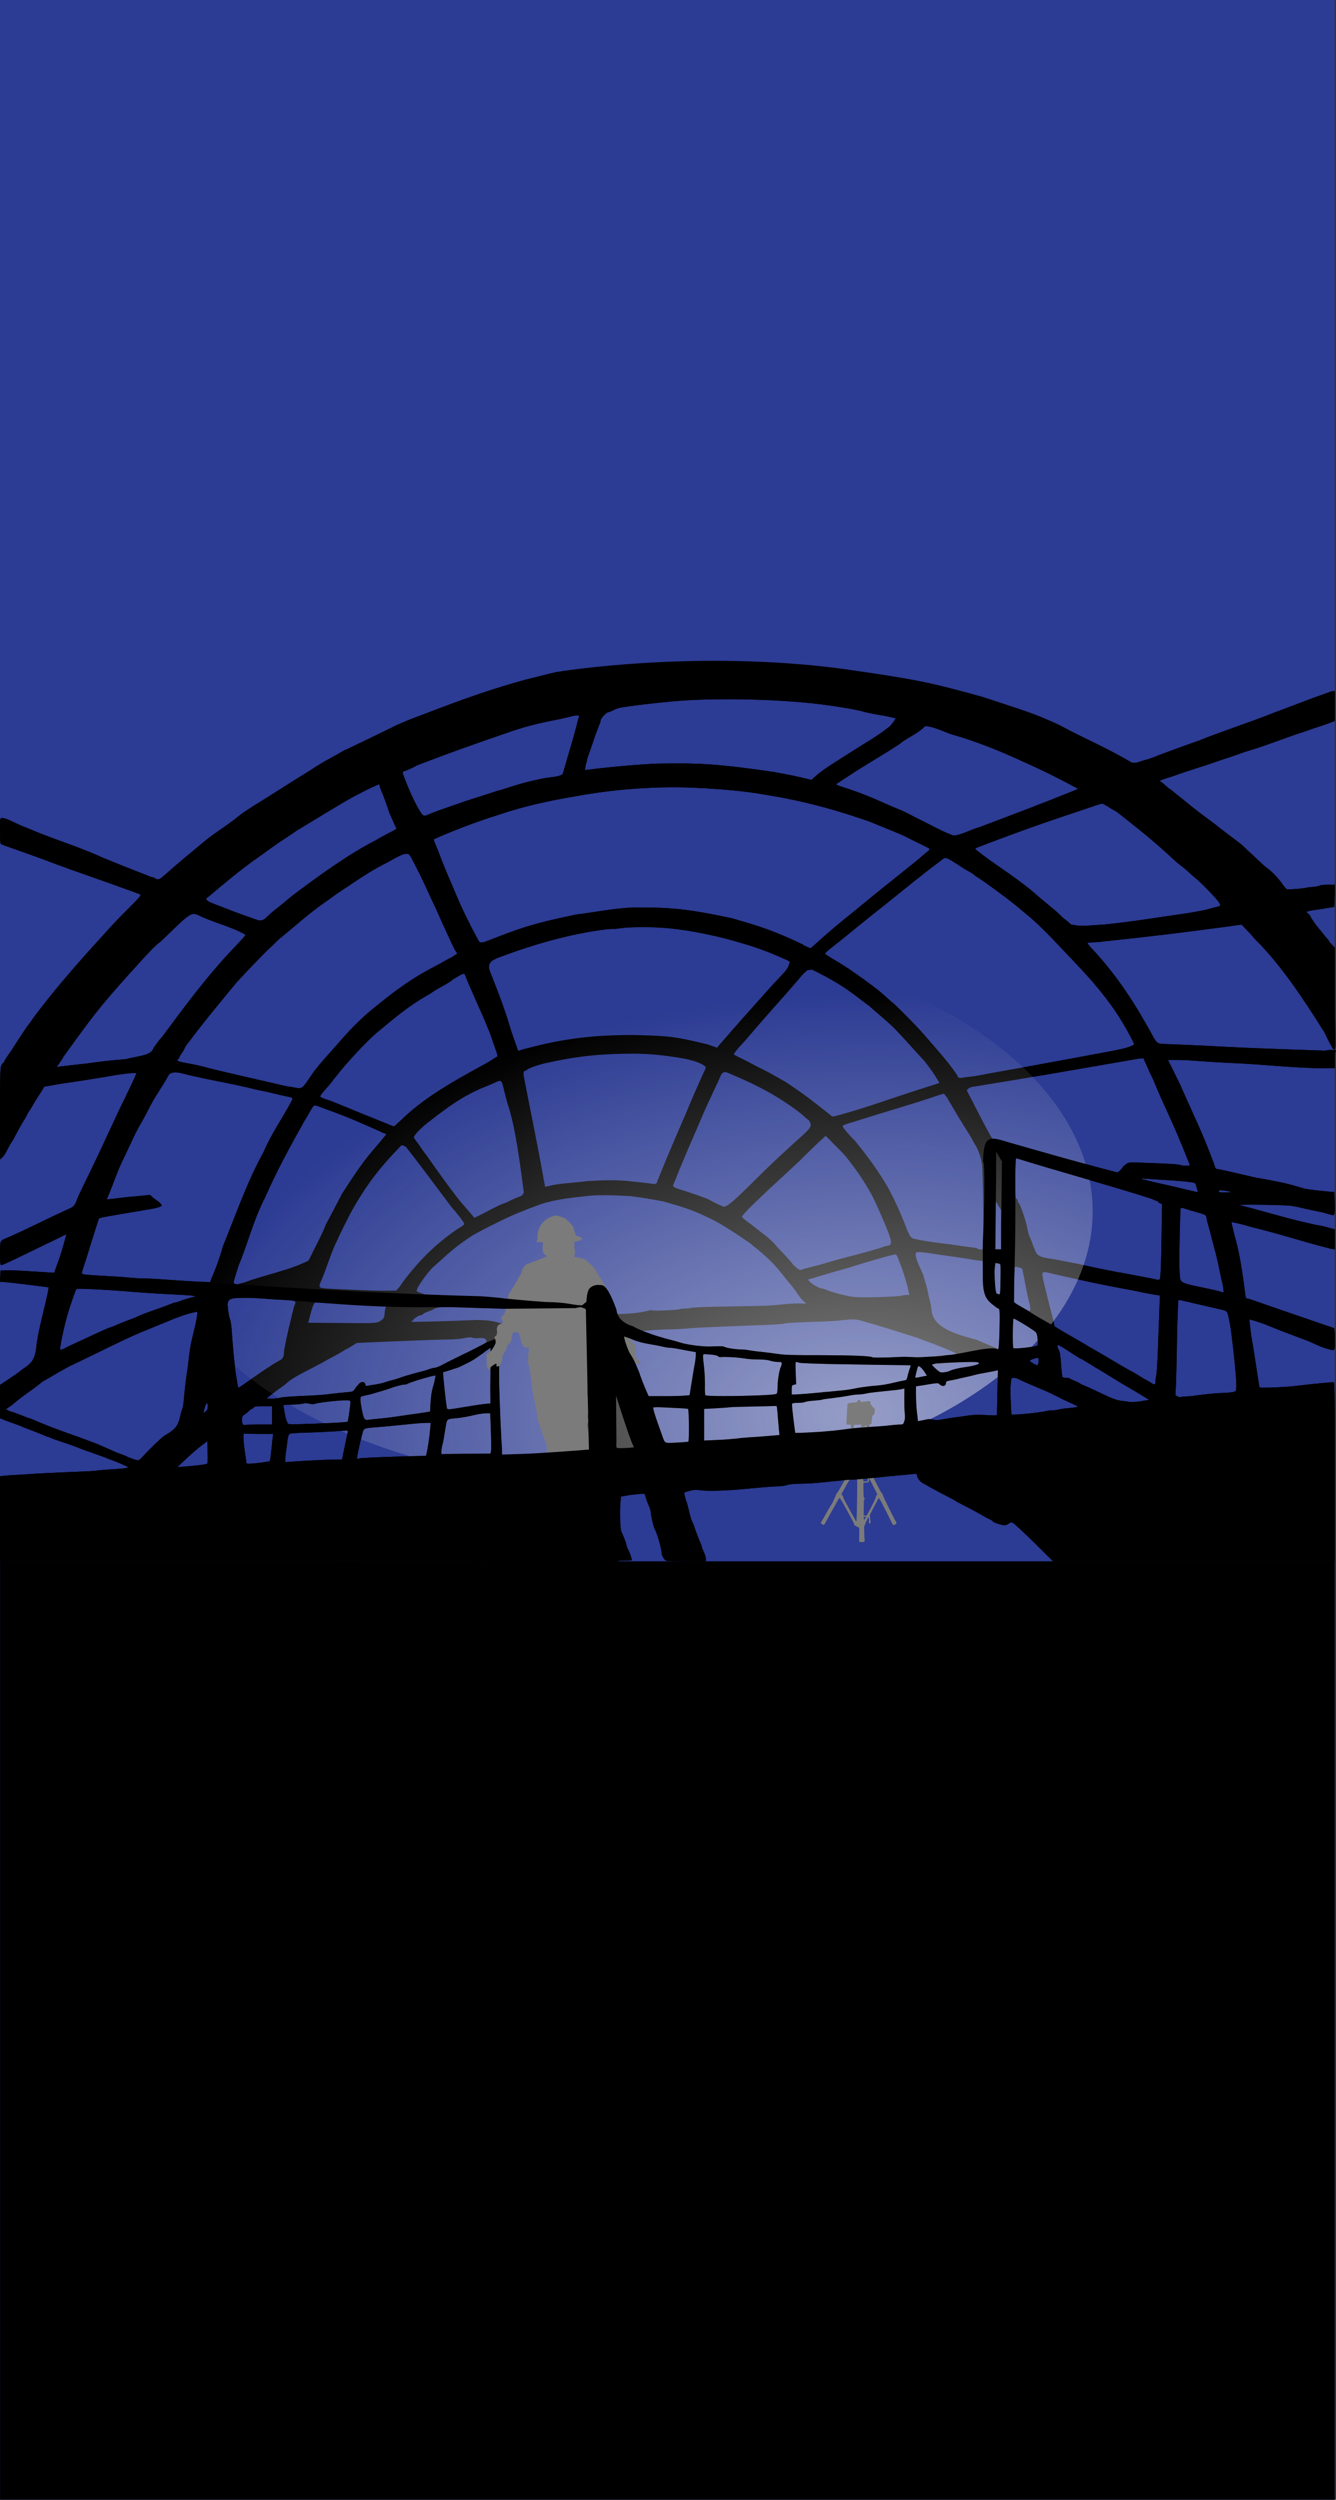 <?xml version="1.0" encoding="UTF-8"?>
<!-- Created with Inkscape (http://www.inkscape.org/) -->
<svg id="svg856" width="423.73mm" height="792.81mm" version="1.1" viewBox="0 0 423.73 792.81" xmlns="http://www.w3.org/2000/svg" xmlns:cc="http://creativecommons.org/ns#" xmlns:dc="http://purl.org/dc/elements/1.1/" xmlns:rdf="http://www.w3.org/1999/02/22-rdf-syntax-ns#" xmlns:xlink="http://www.w3.org/1999/xlink">
 <rect x="0" y="0" width="423.73" height="792.81" fill="#333333" stroke="none"/>
 <defs id="defs850">
  <radialGradient id="radialGradient1508" cx="126.9" cy="331.35" r="148.93" gradientTransform="matrix(-.027 -.902 1.487 -.044 -362.51 415.06)" gradientUnits="userSpaceOnUse">
   <stop id="stop1510" style="stop-color:#f7f7f7;stop-opacity:.522" offset="0"/>
   <stop id="stop1512" style="stop-color:#f7f7f7;stop-opacity:0" offset="1"/>
  </radialGradient>
 </defs>
 <g id="layer1" transform="translate(145.44 162.25)">
  <rect id="BackgroundFull" x="-145.44" y="-162.25" width="423.33" height="792.81" rx=".019" ry=".2" style="fill:#2c3b93;paint-order:fill markers stroke"/>
  <path id="path4" d="m115.78 279.64c-0.265-0.382-0.238-0.509 0.026-0.611 0.238-0.102 0.37 0.076 0.37 0.484 0 0.738 0 0.738-0.397 0.127z" style="fill:#000000"/>
  <path id="path1472" d="m-145.42 319.43v-13.462l0.847-0.127c0.487-0.085 2.307-0.212 4.064-0.296 1.736-0.085 4.593-0.275 6.35-0.402 1.736-0.127 6.689-0.36 10.964-0.529 4.297-0.148 8.001-0.339 8.213-0.423 0.212-0.085 2.244-0.254 4.487-0.402 2.265-0.127 4.508-0.339 5.016-0.444 0.868-0.191 0.868-0.191 0.254-0.508-1.841-0.868-3.704-1.651-4.868-2.053-0.72-0.233-1.439-0.529-1.587-0.635-2.138-0.804-4.403-1.587-6.435-2.307-0.677-0.233-1.587-0.572-2.032-0.762-1.037-0.445-3.408-1.291-6.35-2.244-1.291-0.466-2.582-0.91-2.836-1.058-0.254-0.148-0.593-0.275-0.741-0.275-0.148 0-0.91-0.296-1.651-0.635-0.783-0.339-2.582-1.058-4.022-1.609-1.46-0.529-2.857-1.079-3.133-1.228-0.233-0.127-1.037-0.423-1.714-0.656-0.698-0.212-2.032-0.72-3.027-1.101l-1.799-0.72v-10.583c2.307-1.524 4.233-2.773 6.35-4.339 0.085-0.106 0.572-0.487 1.058-0.825 2.498-1.672 3.81-2.815 4.17-7.62 0.804-5.588 2.498-11.324 3.514-16.256 0.191-0.995 0.339-1.863 0.296-1.905-5.165-0.656-10.372-1.397-15.409-1.778l0.085-1.757 0.085-1.778 1.439-0.064c1.27-0.106 4.022 0.021 13.441 0.635l2.138 0.148 0.423-1.206c1.947-5.292 2.244-6.498 3.45-11.007-0.042 0-0.931 0.381-1.905 0.889-0.974 0.487-3.323 1.651-5.228 2.54-1.905 0.931-5.609 2.731-8.255 4-2.646 1.291-5.016 2.349-5.228 2.349-0.36 0-0.423-0.529-0.423-3.641 0-3.239 0.064-3.747 0.487-4.106 0.254-0.275 0.55-0.445 0.656-0.445 7.345-3.133 13.864-6.625 20.955-9.779 1.82-0.847 1.736-1.524 2.709-3.831 0.847-1.757 1.736-3.725 3.365-7.006 2.9-5.99 3.556-7.429 8.107-17.208 2.095-4.636 5.355-10.88 6.964-14.795-0.614-0.402-5.588 0.339-7.98 0.762-1.164 0.212-3.006 0.529-4.085 0.677-1.101 0.169-3.006 0.487-4.233 0.698-1.249 0.191-3.069 0.466-4.106 0.614-1.016 0.148-2.646 0.381-3.598 0.529-2.434 0.381-7.768 1.566-7.959 0.952 0.402-2.413 1.185-3.239 2.731-5.038 0.635-0.72 4.233-1.355 6.181-1.503 2.773-0.296 4.932-0.614 6.879-0.783 4.487-0.593 5.842-0.847 12.679-1.418 0.635-0.169 2.095-0.445 3.26-0.699 3.958-0.783 4.995-1.206 5.821-3.09 1.524-1.99 0.72-1.206 2.603-3.323 6.985-9.483 13.716-18.5 21.145-26.5 4.741-5.016 5.207-5.567 5.207-5.821 0-0.212-2.773-1.545-4.614-2.223-3.217-1.291-7.048-2.434-9.991-3.873-2.455-1.206-2.794-0.953-10.372 6.413-1.122 1.122-2.117 2.053-2.159 2.053-0.19 0-2.117 1.757-3.027 2.752-0.487 0.571-1.503 1.63-2.244 2.392-12.848 14.203-14.245 15.79-25.061 30.84-0.106 0-0.212 0.127-0.212 0.254 0 0.169-0.571 1.079-1.312 2.095-0.72 0.995-1.333 1.905-1.333 1.99 0 0.106-0.148 0.36-0.339 0.572-1.101 1.545-1.418 1.884-2.307 3.535-0.444 0.804-2.074 3.471-2.709 4.466-0.677 0.974-1.524 2.371-1.905 3.09-0.423 0.741-0.825 1.376-0.931 1.46-0.085 0.064-0.381 0.55-0.614 1.058-0.254 0.487-0.614 1.164-0.783 1.439-0.783 1.249-1.524 2.54-2.709 4.763-0.677 1.333-1.376 2.54-1.524 2.731-0.275 0.318-0.783 1.249-1.905 3.387-0.254 0.445-0.72 1.122-1.101 1.46l-0.635 0.572v-14.541c0-13.42 0.042-14.668 0.487-15.409 0.233-0.444 0.529-0.804 0.656-0.804 0.106 0 0.191-0.148 0.191-0.296 0-0.169 0.466-0.953 1.058-1.778 1.206-1.714 1.27-1.82 2.413-3.619 1.376-2.138 3.81-5.821 3.958-5.948 0.085-0.085 0.931-1.206 1.82-2.519 7.832-10.562 16.51-20.066 24.617-28.977 2.413-2.667 5.376-5.503 7.641-7.832 1.185-1.206 1.863-2.095 1.714-2.223-0.127-0.127-0.952-0.466-1.82-0.762-8.34-3.09-17.928-6.308-24.871-8.89-6.54-2.519-9.864-3.598-16.404-5.948-0.296-0.106-0.741-0.296-0.974-0.381-0.423-0.127-0.487-0.571-0.487-4.255 0-4.085 0-4.106 0.614-4.106 0.741 0 1.926 0.445 4.424 1.651 1.079 0.529 2.688 1.206 3.577 1.524 7.853 3.387 14.88 5.419 22.479 8.742 0.445 0.169 0.974 0.423 1.185 0.55 9.44 3.873 10.499 4.17 15.875 6.329 0.402 0 0.804 0.106 0.847 0.212 0.064 0.127 0.402 0.318 0.825 0.423 0.614 0.148 0.952-0.064 2.519-1.46 4.466-3.958 6.943-5.969 13.314-11.239 3.619-2.815 7.26-4.974 10.626-7.81 0.191-0.169 1.566-1.122 3.09-2.117 7.959-4.889 11.938-7.62 18.902-11.853 3.958-2.667 6.392-3.789 10.604-6.244 0.868-0.825 8.207-1.223 9.604-1.964l4.372-4.288c1.016-0.085-0.217-0.373 2.555-1.749 0.952-0.444 3.387-1.482 5.44-2.286 12.171-4.572 20.997-8.191 35.92-12.319 3.344-0.783 6.54-1.714 9.927-2.434 27.064 7.551 90.658 0.658 130.09 6.832 8.787 3.555 21.169 6.165 29.234 10.059 8.826 4.741 13.314 6.35 22.056 11.366 0.868 0.699 1.841 0.783 3.281 0.254 0.55-0.212 1.609-0.529 2.328-0.699 0.741-0.19 1.926-0.614 2.646-0.931 0.741-0.318 1.926-0.762 2.646-1.016 2.667-0.995 5.334-1.968 6.879-2.519 0.868-0.339 2.667-0.952 3.958-1.397 7.916-3.196 16.489-5.905 24.087-8.953 7.874-2.9 9.334-3.641 18.521-6.879h0.91v9.44l-1.228 0.466c-2.836 1.122-5.652 1.863-8.424 2.921-5.948 1.884-11.345 4.17-17.462 5.99-0.423 0.106-2.159 0.677-3.831 1.291-1.672 0.614-3.387 1.185-3.831 1.291-0.423 0.148-1.333 0.423-1.99 0.677-4.636 1.672-9.229 2.942-13.758 4.593-0.804 0.296-2.117 0.72-2.921 0.952-1.418 0.423-2.498 0.952-1.968 0.952 0.148 0 0.91 0.593 1.714 1.333 0.783 0.699 1.524 1.312 1.672 1.312 7.345 5.821 5.016 4.276 14.478 11.303 0.36 0.423 7.451 5.63 8.001 6.16 0.55 0.508 1.884 1.778 2.963 2.773 3.768 3.556 4.233 4 5.292 4.763 1.566 1.164 3.493 3.239 4.657 4.932 0.55 0.847 1.249 1.587 1.503 1.672 0.487 0.148 5.44-0.254 6.181-0.487 0.212-0.085 1.101-0.191 2.032-0.254 0.931-0.106 1.905-0.296 2.159-0.423 0.275-0.169 1.46-0.275 2.646-0.275h2.159l-0.085 3.493-0.085 3.514-1.841 0.317c-1.016 0.191-2.752 0.466-3.852 0.593-1.079 0.127-2.244 0.36-2.582 0.466l-0.614 0.254 0.699 0.635c0.36 0.339 0.656 0.741 0.656 0.868 0 0.254 1.482 2.413 2.625 3.789 0.381 0.445 1.058 1.27 1.482 1.82 0.445 0.55 0.995 1.206 1.27 1.482 0.233 0.296 0.445 0.572 0.445 0.656 0 0.085 0.423 0.593 0.931 1.122l0.91 0.974v15.557c0 18.457 0.974 19.537-2.18 13.568-0.318-0.614-1.439-3.069-1.566-3.069-0.106 0-0.212-0.127-0.212-0.254-5.715-9.144-13.144-20.383-21.082-28.257-0.487-0.487-0.889-0.931-0.889-0.995 0-0.042-0.804-0.953-1.799-1.968l-1.82-1.905-1.566 0.169c-0.847 0.106-2.498 0.36-3.662 0.529-14.097 1.863-22.098 2.9-37.719 4.53-1.524 0.212-3.45 0.381-4.276 0.381s-1.566 0.106-1.651 0.233c-0.064 0.106 0.847 1.249 2.053 2.477 7.62 8.297 13.25 17.124 18.457 26.649 0.381 0.762 0.804 1.545 1.355 2.138 0.635 0.698 0.741 0.698 5.122 0.847 2.477 0.085 6.858 0.296 9.779 0.423 2.9 0.169 9.165 0.487 13.928 0.698 8.636 0.339 13.568 0.529 24.553 0.889 1.206-0.254 2.752-0.381 3.556 0.042l-0.381 0.656v4.889h-3.493c-3.704 0-9.144-0.296-17.526-0.931-5.355-0.423-7.197-0.529-14.965-0.91-2.688-0.148-6.308-0.381-8.064-0.529-1.736-0.148-4.445-0.275-6.011-0.275h-2.857c1.397 2.731 3.006 6.117 3.895 7.916 4.614 10.52 6.837 14.605 10.774 25.209 0.254 1.037 0.466 1.397 0.847 1.46 0.677 0.042 3.852 0.762 9.356 2.053 1.672 0.402 3.429 0.804 3.852 0.847 0.445 0.064 1.397 0.212 2.117 0.36 0.741 0.148 2.561 0.487 4.085 0.804 2.54 0.487 4 0.847 7.81 2.011 0.741 0.254 3.281 0.614 5.694 0.847l4.36 0.423 0.085 3.662c0.085 4.106 0.191 3.937-2.032 3.26-0.677-0.212-1.863-0.529-2.603-0.677-3.006-0.593-4.233-0.868-5.63-1.206-0.804-0.212-2.201-0.508-3.133-0.656-2.011-0.381-18.097-0.593-16.722-0.254 0.508 0.148 1.418 0.36 1.99 0.508 0.593 0.127 2.201 0.55 3.577 0.952 8.255 2.244 9.419 2.731 18.881 4.868 0.402 0 1.418 0.191 2.223 0.402 0.847 0.233 1.968 0.529 2.519 0.677l0.974 0.275v6.329l-1.101-0.148c-10.16-2.561-14.69-4.318-26.141-7.133-0.402-0.233-5.376-1.46-5.503-1.333-0.106 0.085 0.656 3.239 1.778 7.345 1.185 5.144 1.884 10.181 2.54 15.367 0.127 1.164 0.254 1.503 0.593 1.503 0.254 0 1.228 0.296 2.18 0.635 9.969 3.493 10.964 3.789 25.442 8.763 0.106 0.148 0.212 1.778 0.212 3.641 0 3.789 0.148 3.577-2.159 2.963-1.376-0.339-2.434-0.762-5.948-2.392-4.678-1.757-9.25-3.45-13.97-5.397-0.91-0.381-4.699-1.587-4.932-1.587-0.212 0 0.191 2.328 0.36 4.212 1.016 6.032 1.482 9.144 2.709 17.187 0.106 0.296 0.931 0.318 4.445 0.191 2.349-0.085 5.186-0.275 6.265-0.402 6.286-0.741 12.594-1.355 12.89-1.249 0.296 0.106 0.339 5.63 0.339 28.469v28.321h-89.344l-6.054-5.99c-3.344-3.281-6.35-6.075-6.689-6.223-0.529-0.212-0.826-0.148-1.439 0.296-0.593 0.445-0.974 0.529-1.714 0.402-1.312-0.212-3.239-0.953-3.239-1.185 0-0.106-0.445-0.402-0.974-0.635-0.55-0.254-1.418-0.699-1.926-1.016-1.333-0.783-4.868-2.688-6.879-3.704-0.953-0.466-1.778-0.931-1.863-0.995-0.148-0.169-1.185-0.72-4.889-2.646-1.587-0.825-3.323-1.778-3.831-2.074-0.508-0.318-1.333-0.762-1.778-0.995-0.931-0.466-1.926-1.863-1.926-2.625 0-0.402-0.191-0.444-1.376-0.296-0.762 0.085-2.646 0.275-4.191 0.402-1.524 0.127-3.958 0.36-5.419 0.529-5.101 0.55-8.213 0.825-9.398 0.825-0.656 0-2.794 0.169-4.762 0.381-6.392 0.698-9.356 0.931-12.171 0.931-1.736 0-3.175 0.169-3.831 0.402-0.571 0.212-1.693 0.36-2.477 0.402-1.418 0-4.932 0.275-10.35 0.804-5.524 0.571-11.959 0.783-14.245 0.508-1.799-0.233-2.498-0.212-3.831 0.127-0.868 0.254-1.672 0.487-1.714 0.529-0.127 0.148 0.402 2.392 0.762 3.175 0.127 0.296 0.445 1.545 0.741 2.794 0.275 1.228 0.656 2.603 0.91 3.09 0.233 0.444 0.635 1.397 0.847 2.117 0.487 1.482 1.651 4.487 2.011 5.165 0.127 0.254 0.233 0.593 0.233 0.783s0.296 0.953 0.656 1.672c0.339 0.741 0.656 1.714 0.656 2.201v0.847h-6.287c-5.715 0-6.35-0.064-6.689-0.466-0.635-0.783-1.037-1.63-1.037-2.159 0-1.27-1.482-6.519-2.117-7.429-0.402-0.593-1.333-4.593-1.333-5.673 0-0.233-0.212-0.931-0.466-1.566-0.635-1.439-1.143-2.794-1.291-3.598-0.169-0.593-0.212-0.635-2.18-0.445-1.101 0.085-2.794 0.296-3.789 0.487l-1.736 0.318-0.169 2.011c-0.233 2.963-0.021 8.509 0.318 9.123 0.487 0.825 1.651 3.895 1.651 4.318 0 0.212 0.148 0.677 0.36 1.058 0.699 1.291 1.418 3.344 1.312 3.704-0.106 0.233-20.383 0.318-100.27 0.318h-100.12zm63.055-16.976c1.503-0.169 2.646-0.402 2.731-0.593 0.085-0.191 0.085-1.82 0.042-3.683l-0.064-3.344-1.46 1.058c-1.651 1.228-3.725 3.027-6.329 5.503l-1.736 1.651 2.117-0.148c1.164-0.085 3.281-0.296 4.699-0.444zm19.981-0.847c1.355-0.19 2.477-0.402 2.54-0.466 0.042-0.042 0.233-1.333 0.402-2.879 0.148-1.524 0.36-3.429 0.445-4.255l0.19-1.482h-4.339c-2.392 0-4.53-0.064-4.741-0.106-0.317-0.085-0.402 0.212-0.317 1.736 0.021 1.037 0.233 2.9 0.444 4.191 0.212 1.27 0.402 2.582 0.402 2.963 0 0.614 0.085 0.656 1.27 0.656 0.677-0.021 2.349-0.19 3.704-0.36zm16.446-0.698c2.709-0.148 5.8-0.254 6.943-0.254h2.011l0.296-1.376c0.148-0.783 0.487-2.307 0.699-3.387 0.254-1.101 0.529-2.519 0.677-3.154 0.148-0.635 0.212-1.185 0.148-1.249-0.042-0.042-1.736 0.021-3.789 0.191-2.011 0.127-6.075 0.339-9.038 0.423-4.022 0.106-5.482 0.233-5.736 0.508-0.191 0.212-0.423 1.058-0.529 1.863-0.085 0.847-0.275 2.265-0.402 3.154-0.169 0.868-0.275 2.117-0.275 2.731v1.101l2.074-0.148c1.101-0.085 4.233-0.275 6.921-0.402zm-54.186-1.249c2.328-2.54 5.99-6.054 6.837-6.562 3.535-2.074 4.36-3.133 5.059-6.35 0.169-0.868 0.444-1.82 0.593-2.117 0.169-0.275 0.381-1.524 0.487-2.773 0.254-3.006 0.635-6.329 0.995-8.721 0.191-1.101 0.36-2.328 0.402-2.794 0.233-2.688 0.72-5.779 1.058-7.26 0.233-0.953 0.508-2.159 0.635-2.646 0.91-3.683 1.376-6.435 1.143-6.667-3.958 0.677-7.895 2.477-11.43 3.916-1.376 0.529-3.154 1.27-3.916 1.609-0.762 0.318-1.46 0.614-1.503 0.614-0.064 0-0.804 0.318-1.651 0.677-0.847 0.381-1.778 0.804-2.053 0.91-0.699 0.254-6.286 2.921-12.848 6.159-2.815 1.376-6.096 2.942-7.26 3.493-4.911 2.688-5.271 3.069-8.107 4.636-0.085 0-0.445 0.254-0.825 0.593-0.36 0.318-1.482 1.164-2.477 1.905-2.815 2.011-4.233 3.006-6.456 4.911-0.847 0.656-1.609 1.079-2.117 1.524 0 0 0.466 0.275 1.482 0.72 0.656 0.106 1.778 0.55 3.154 1.058 0.741 0.317 2.328 0.931 3.556 1.312 7.218 3.196 13.081 4.953 19.346 7.366 3.387 1.228 6.667 3.027 9.102 3.81 1.778 0.614 3.45 1.672 5.355 1.905 0.169 0.021 0.847-0.529 1.439-1.228zm79.861 0.085 9.927-0.296 0.169-0.656c0.318-1.143 0.995-5.588 1.143-7.726l0.191-2.053h-1.291c-0.698 0-2.477 0.106-3.916 0.254-6.921 0.699-10.774 1.058-12.7 1.185-2.857 0.212-3.239 0.36-3.535 1.143-0.339 1.016-1.609 6.308-1.799 7.705l-0.169 1.164 1.016-0.212c0.572-0.106 5.503-0.339 10.964-0.508zm24.257-0.953 6.138-0.042 0.169-0.847c0.064-0.466 0.042-3.323-0.064-6.392l-0.212-5.546-1.46 0.021c-0.783 0.021-1.968 0.191-2.646 0.339-2.561 0.635-5.228 1.122-7.218 1.27-2.371 0.19-2.434 0.212-2.836 2.921-0.55 3.514-0.762 4.699-1.016 5.63-0.169 0.508-0.296 1.355-0.296 1.863v0.91l1.672-0.021c0.889-0.021 4.403-0.042 7.768-0.106zm28.49 0.042c-2.18-9.842-9.715-21.696-9.588-31.263-0.042-2.857-0.508-3.281-1.841-4.741-0.677-0.741-2.9-4.636-2.9-4.022 0 0.212-1.714 1.63-2.074 2.032-0.614 0.635-1.291 2.413-2.815 5.715-0.233 0.508-0.953 3.429-1.249 3.979-0.466 0.931 0.741 1.714 0.868 6.519 0.191 6.985 0.656 17.801 0.868 19.685-3.619 5.503 15.663 3.577 18.732 2.095zm40.386-3.873c0.296-0.191 0.212-10.054-0.085-10.35-0.085-0.085-1.143-0.191-2.349-0.233-1.228-0.064-3.598-0.191-5.313-0.275-1.757-0.106-3.26-0.064-3.365 0.042-0.212 0.212 0.656 2.963 2.646 8.424 1.101 3.133 0.677 2.9 4.678 2.709 1.926-0.085 3.619-0.212 3.789-0.318zm14.944-0.931c0.868-0.127 2.731-0.318 4.106-0.402 1.376-0.064 4.149-0.275 6.181-0.445l3.683-0.317-0.191-1.799c-0.064-0.974-0.212-2.667-0.318-3.704-0.064-1.058-0.169-2.328-0.254-2.836l-0.127-0.868-7.07 0.169c-3.895 0.064-7.493 0.169-8.001 0.254-0.487 0.085-2.498 0.212-4.403 0.318l-3.535 0.191v10.033l4.191-0.191c2.265-0.085 4.868-0.296 5.736-0.402zm26.331-2.138c2.54-0.169 6.287-0.529 8.34-0.826 2.032-0.296 5.546-0.635 7.789-0.741 2.244-0.127 5.101-0.339 6.35-0.508 1.228-0.148 2.731-0.275 3.344-0.275 0.995 0 1.101-0.064 1.397-1.016 0.233-0.656 0.296-1.566 0.148-2.582-0.085-0.847-0.148-2.963-0.127-4.72l0.042-3.111-0.762 0.169c-0.677 0.191-1.672 0.296-7.747 0.91-1.376 0.127-3.048 0.36-3.704 0.529-0.656 0.148-1.714 0.296-2.371 0.296-0.677 0-2.138 0.169-3.302 0.423-1.164 0.212-3.45 0.55-5.059 0.741-1.609 0.169-3.048 0.381-3.175 0.466-0.127 0.085-1.291 0.233-2.561 0.317-1.312 0.085-2.582 0.296-2.836 0.423-0.275 0.169-1.27 0.275-2.223 0.275-0.952 0-1.799 0.106-1.884 0.254-0.127 0.233 0 1.714 0.699 7.091l0.275 2.18h1.376c0.741 0 3.45-0.148 5.99-0.296zm-177.25-2.349h3.937v-5.821h-2.773c-1.524 0-2.773 0.064-2.773 0.212 0 0.106-0.423 0.423-0.931 0.677-0.508 0.296-0.931 0.593-0.931 0.698 0 0.106-0.466 0.487-1.058 0.889-0.995 0.656-1.058 0.762-1.058 1.99 0 1.312 0.36 1.714 1.27 1.46 0.212-0.064 2.159-0.106 4.318-0.106zm23.071-0.508c2.603-0.127 4.763-0.296 4.847-0.381 0.148-0.148 0.868-5.038 0.889-6.054 0-0.741-0.021-0.741-1.693-0.741-2.18 0-8.53 0.72-9.44 1.079-0.445 0.191-1.058 0.191-1.884 0-0.762-0.169-1.503-0.169-2.053-0.021-0.508 0.127-2.117 0.296-3.619 0.318-2.392 0.021-2.731 0.106-2.582 0.445 0.085 0.254 0.275 1.122 0.381 1.947 0.233 1.693 0.783 3.408 1.185 3.725 0.275 0.212 4.72 0.106 13.97-0.317zm192.42-0.931c3.344-0.614 3.852-0.677 5.927-0.931 1.101-0.127 2.752-0.36 3.704-0.529 1.122-0.169 2.963-0.233 5.249-0.106 3.006 0.191 3.493 0.169 3.493-0.169 0-0.212 0.064-3.471 0.148-7.239l0.169-6.816-0.614 0.148c-0.339 0.085-1.228 0.275-1.968 0.402-0.699 0.127-1.947 0.381-2.731 0.508-0.783 0.148-1.778 0.36-2.265 0.508-0.445 0.148-1.524 0.381-2.413 0.571-0.868 0.191-2.244 0.487-3.027 0.699-0.804 0.169-1.905 0.423-2.434 0.487-0.72 0.106-1.016 0.296-1.016 0.614 0 1.122-1.079 1.439-1.99 0.593-0.593-0.572-0.254-0.593-5.736 0.318l-1.799 0.275v2.815c0 1.524 0.127 4.022 0.318 5.524l0.317 2.709h2.307c1.27 0 3.217-0.169 4.36-0.381zm-177.69-0.423c2.794-0.254 4.339-0.466 7.81-0.995 1.037-0.169 2.942-0.423 4.233-0.593 1.333-0.191 2.815-0.402 3.302-0.508l0.931-0.169 0.169-2.942c0.106-1.651 0.36-3.514 0.572-4.233 0.593-1.884 1.058-4.085 0.931-4.212-0.233-0.233-8.276 2.117-8.784 2.603-0.169 0.106-0.529 0.212-0.868 0.212-0.72 0-2.963 0.571-4.593 1.185-0.656 0.233-1.947 0.656-2.9 0.931-0.952 0.254-2.074 0.593-2.519 0.741-0.423 0.148-1.524 0.423-2.434 0.593-1.672 0.36-1.672 0.36-1.672 1.312 0 1.079 0.635 4.593 1.037 5.609 0.296 0.762 0.698 0.995 1.482 0.847 0.296-0.064 1.778-0.254 3.302-0.381zm207.03-1.714c1.926-0.212 3.937-0.508 4.508-0.656 0.593-0.148 1.609-0.275 2.307-0.275 0.677 0 1.101-0.106 1.778-0.254 2.688-0.55 3.111-0.318 5.842-0.783 0.656-0.021-0.085-0.445-3.175-1.82-0.508-0.212-1.355-0.635-1.863-0.889-1.905-1.016-5.228-2.582-7.281-3.387-2.455-1.016-5.228-2.223-6.286-2.794-0.423-0.212-1.079-0.381-1.503-0.381-0.72 0-0.741 0.021-0.931 1.968-0.106 1.101-0.085 3.704 0.021 5.821l0.191 3.852h1.482c0.826 0 3.048-0.191 4.911-0.402zm-261.26-2.201c0-1.778-0.698-1.037-1.185 1.249l-0.191 0.889 0.677-0.487c0.529-0.402 0.677-0.741 0.698-1.651zm80.687 0.339c2.815-0.466 5.334-0.868 6.964-1.079l1.99-0.148 0.233-4.17c0.085-5.503 0.529-6.456-0.085-7.091-0.445-0.487-0.402-1.291-0.402-3.069 0-1.27 0.487-4.085 0.656-4.085 0.148 0-1.524 1.27-1.524 1.122 0-0.148-0.402 0.402-0.614 0.402-0.212 0-0.698 0.254-0.698 0.381 0 0.402-2.413 2.498-5.186 3.852-0.952 0.445-1.905 0.931-2.117 1.037-0.212 0.106-1.503 0.529-2.857 0.974l-2.455 0.762 0.148 1.863c0.296 3.387 0.952 8.996 1.079 9.461 0.191 0.571 0.466 0.529 4.868-0.212zm216.7-2.18 1.185-0.212-2.371-1.439c-1.312-0.783-2.54-1.566-2.794-1.672-0.212-0.106-0.635-0.339-0.91-0.529-3.789-2.18-6.477-3.958-10.329-6.265-0.423-0.212-0.847-0.445-0.931-0.529-0.148-0.148-0.847-0.572-2.117-1.312-0.487-0.296-1.397-0.847-1.99-1.206-0.508 0.064-6.159-4.022-7.26-4.36-0.381 0-0.445 0.169-0.339 0.614 0.064 0.318 0.233 0.72 0.339 0.847 0.36 0.508 0.529 1.609 0.783 4.974 0.127 1.841 0.318 3.493 0.402 3.619 0.106 0.169 0.635 0.275 1.185 0.275 0.572 0 1.101 0.106 1.164 0.233 0.085 0.106 0.72 0.423 1.418 0.677 0.677 0.275 1.439 0.614 1.651 0.804 0.212 0.148 0.889 0.508 1.46 0.741 0.593 0.212 2.307 0.995 3.831 1.714 5.27 2.519 6.35 2.942 8.086 3.133 0.741 0.064 1.799 0.233 2.371 0.339 1.016 0.148 2.413 0.042 5.165-0.445zm-274.44-0.889c0.381-0.148 3.302-0.381 6.413-0.529 3.133-0.106 6.773-0.339 8.086-0.487 1.312-0.169 2.857-0.36 3.429-0.402 0.593-0.085 1.99-0.212 3.133-0.318 2.053-0.169 2.053-0.169 2.794-1.249 0.423-0.614 1.016-1.291 1.291-1.566 0.741-0.656 1.757-0.487 1.863 0.296 0.085 0.508 0.212 0.614 0.677 0.487 0.36-0.085 1.439-0.275 2.434-0.402 1.016-0.169 2.392-0.445 3.027-0.699 0.656-0.233 1.672-0.529 2.244-0.656 0.593-0.127 1.587-0.423 2.244-0.656 0.677-0.275 1.566-0.55 1.99-0.699 0.445-0.106 1.46-0.381 2.244-0.635 0.804-0.233 2.117-0.593 2.921-0.783 0.783-0.19 1.926-0.529 2.519-0.762 0.571-0.212 1.333-0.402 1.714-0.423 0.36 0 1.312-0.381 2.117-0.804 0.783-0.423 2.836-1.46 4.487-2.265 1.672-0.826 3.493-1.736 4.085-1.99 0.55-0.296 1.376-0.699 1.841-0.931s1.037-0.55 1.312-0.677c2.138-1.058 2.561-1.376 2.561-1.841 0-0.741-0.952-1.101-2.392-0.91-0.677 0.106-1.587 0.042-2.011-0.106-0.529-0.212-1.206-0.191-2.688 0.127-1.079 0.212-3.048 0.402-4.403 0.402-2.265 0-6.667 0.148-22.648 0.804l-7.006 0.318-1.63 1.016c-0.91 0.572-1.757 1.037-1.841 1.037-0.106 0-0.381 0.148-0.593 0.36-0.254 0.191-1.63 0.974-3.069 1.757-1.46 0.762-2.794 1.482-2.921 1.587-0.148 0.127-1.884 1.058-3.831 2.053-5.927 3.048-6.985 3.704-8.488 5.08-0.212 0.212-1.122 0.868-1.968 1.46-0.847 0.572-1.736 1.27-2.011 1.524-0.296 0.254-0.55 0.466-0.635 0.466-0.085 0-0.466 0.275-0.868 0.656l-0.72 0.656h1.778c0.974 0 2.095-0.127 2.519-0.296zm289.05-0.487c1.376-0.212 2.794-0.466 8.022-0.931 1.736-0.064 3.81-0.169 4.572-0.275 1.185-0.169 1.397-0.275 1.566-0.847 0.233-0.995-0.085-5.44-0.952-13.293-0.572-4.741-0.783-6.498-1.122-8.086-0.72-3.556-0.635-3.408-2.011-3.873-4.233-0.952-9.546-2.244-13.525-3.133h-0.762l-0.212 5.503c-0.127 3.027-0.233 8.149-0.254 11.43-0.064 3.281-0.169 7.599-0.254 9.588l-0.169 3.619 0.741 0.402c0.381 0.212 0.868 0.275 0.995 0.169 0.169-0.106 1.947-0.233 3.365-0.275zm-160.74-0.169 1.566-0.148 0.318-2.053c0.635-3.979 1.143-7.048 1.397-8.297 0.127-0.72 0.233-1.757 0.233-2.307v-0.995l-2.434-0.423c-1.333-0.254-3.027-0.572-3.725-0.698-0.72-0.148-1.63-0.254-2.095-0.254-0.423 0-1.482-0.169-2.286-0.381-0.826-0.191-2.392-0.508-3.471-0.656-1.079-0.191-2.667-0.508-3.514-0.741-0.825-0.233-4.445-2.159-4.551-2.095-0.085 0.106 1.503 2.519 1.672 2.879 0.191 0.381-0.487 0.952-0.487 1.714 0 1.037 0.931 1.482 1.439 2.201 0.635 0.931-0.106 0.656-0.529 0.656-0.783 0.042 1.46 2.455 1.99 4.106 0.572 1.736 1.482 4.128 2.498 6.413l0.55 1.249h4.932c2.688 0 5.63-0.085 6.498-0.169zm23.601-0.085c4.043-0.169 5.461-0.318 5.609-0.572 0.127-0.212 0.233-1.058 0.233-1.884 0-2.053 0.529-5.482 0.952-6.35 0.212-0.402 0.381-0.953 0.381-1.27 0-0.445-0.169-0.529-1.291-0.529-0.72 0-1.799-0.191-2.413-0.402-0.699-0.233-2.095-0.381-3.662-0.381-1.376 0-3.217-0.106-4.128-0.275-3.662-0.572-6.583-0.826-6.879-0.529-0.381 0.402-1.736 0.339-1.736-0.106 0-0.36-0.974-0.55-3.831-0.741-1.249-0.085-1.206-0.339-0.698 4.106 0.191 1.587 0.296 4.17 0.275 5.736-0.042 1.566 0.042 2.985 0.127 3.154 0.233 0.339 9.038 0.36 17.06 0.042zm16.595-0.656c2.307-0.212 4.974-0.466 5.927-0.55 0.952-0.085 2.731-0.275 3.958-0.381 1.249-0.106 3.154-0.423 4.233-0.656 1.101-0.233 3.344-0.55 5.038-0.72 3.196-0.254 4.572-0.466 7.408-1.164 0.952-0.233 2.159-0.466 2.688-0.572 0.847-0.127 1.016-0.275 1.143-0.974 0.191-0.931 0.614-2.392 0.953-3.26 0.169-0.423 0.127-0.614-0.106-0.614-0.783 0.021-19.029-0.254-26.119-0.402-4.276-0.106-8.276-0.254-8.848-0.381-0.593-0.148-1.143-0.275-1.228-0.275-0.106 0-0.106 1.587-0.021 3.556l0.127 3.514-0.72 0.191c-0.635 0.148-0.677 0.254-0.677 1.609v1.46h0.995c0.572 0 2.921-0.169 5.249-0.381zm-177.14-4.911c3.281-2.307 5.546-3.852 8.911-5.779 0.804-0.677 0.847-0.825 1.016-3.09 0.868-4.657 1.355-6.71 3.175-13.949 0.826-1.587 0.55-1.736-3.196-1.884-1.312-0.042-4.276-0.233-6.562-0.423-2.286-0.169-4.381-0.275-4.593-0.233-5.99-0.042-6.54 0.169-6.794 2.074l0.191 1.863c0.106 1.016 0.402 2.371 0.614 2.963 0.254 0.677 0.487 2.498 0.593 4.551 0.254 3.873 0.952 11.155 1.333 13.377 0.148 0.783 0.339 1.947 0.423 2.582 0.106 0.614 0.233 1.122 0.318 1.122 0.042 0 2.117-1.439 4.572-3.175zm286.26 1.122c0-0.55 0.127-1.418 0.254-1.926 0.148-0.529 0.381-4.381 0.529-8.594 0.169-4.233 0.36-9.715 0.466-12.234l0.148-4.508-1.566-0.191c-3.429-0.614-4.551-0.868-7.366-1.46-9.8-1.693-17.314-3.429-26.077-5.44-2.349-0.614-2.455-0.212-2.159 1.185 0.169 1.185 0.296 1.63 0.593 2.794 0.91 3.789 1.609 6.646 2.9 11.515 0.191 0.91 0.085 1.376 0.656 1.651 3.26 2.074 6.498 3.747 9.631 5.673 0.529 0.36 1.143 0.699 1.355 0.804 0.381 0.212 6.562 3.789 7.408 4.318 1.079 0.677 5.863 3.429 5.969 3.429 0.085 0 1.884 1.079 3.429 2.074 0.275 0.148 0.762 0.423 1.058 0.55 0.275 0.148 0.889 0.508 1.312 0.783 1.164 0.804 1.46 0.72 1.46-0.423zm-73.49-1.609 1.016-0.191-0.783-1.228c-0.677-1.037-1.503-1.799-1.968-1.799-0.106 0-0.508 1.397-0.847 3.006-0.191 0.847-0.445 0.826 2.582 0.212zm8.403-1.778c0.889-0.423 2.625-0.847 5.292-1.206 4.149-0.614 5.207-1.566 1.778-1.566-3.26 0-12.89 0.635-12.89 0.847 0 0.275 2.032 2.138 2.625 2.392 0.529 0.233 2.328 0 3.196-0.466zm27.876-2.138c0.296-0.741 0.191-1.947-0.148-1.947-0.593 0-2.434 0.699-2.519 0.953-0.042 0.212 1.884 1.376 2.328 1.397 0.106 0.021 0.275-0.169 0.339-0.402zm-42.439-2.265c0.212 0 2.011 0.064 3.979 0.169 2.857 0.169 3.937 0.106 5.355-0.233 1.016-0.233 2.434-0.423 3.175-0.423 0.783 0 2.032-0.085 2.794-0.191 1.185-0.127 1.312-0.212 0.91-0.466-0.699-0.487-7.027-3.048-9.864-4-0.656-0.233-1.545-0.572-2.032-0.783-0.444-0.212-0.974-0.381-1.185-0.381-5.355-1.714-11.239-3.598-16.7-5.122-1.799-0.508-3.196-0.529-6.223-0.169-1.185 0.169-3.704 0.318-5.546 0.402-8.107 0.233-12.382 0.466-12.785 0.677-0.36 0.191-2.794 0.318-11.345 0.635-13.462 0.508-17.462 0.698-19.706 0.931-1.46 0.127-4.085 0.275-5.821 0.275-1.757 0.021-4.614 0.169-6.35 0.339l-3.175 0.318 1.312 0.36c0.741 0.191 1.587 0.466 1.926 0.593 0.36 0.127 0.889 0.233 1.164 0.233 0.318 0 0.931 0.106 1.376 0.233 0.466 0.148 1.587 0.466 2.54 0.698 3.111 0.783 3.852 0.974 4.636 1.249 2.709 0.91 8.17 1.587 11.324 1.376 1.757-0.106 2.963-0.064 3.175 0.106 0.423 0.339 3.471 0.847 5.165 0.847 0.741 0 1.926 0.106 2.625 0.254 0.677 0.127 2.455 0.381 3.916 0.508 1.439 0.148 3.81 0.444 5.228 0.656 2.011 0.317 4.974 0.423 13.356 0.402 10.096 0 16.256 0.254 16.679 0.677 0.106 0.106 2.328 0.106 4.932 0.042 2.625-0.106 4.953-0.191 5.165-0.212zm-265.24-3.239c0.741-0.36 2.18-1.037 3.175-1.482 1.037-0.466 2.752-1.27 3.831-1.778 5.249-2.434 5.567-2.582 7.281-3.133 2.413-1.079 4.699-1.926 7.006-2.794 3.281-1.609 5.292-1.968 12.34-4.72 0.339 0 0.995-0.169 1.482-0.381 1.185-0.508 4.466-1.482 5.101-1.503 0.381 0 0.275-0.106-0.254-0.275-0.423-0.127-3.471-0.339-6.752-0.487-3.281-0.148-7.726-0.423-9.927-0.593-9.842-0.762-12.7-1.016-19.452-1.206-1.312 0.064-1.058-0.064-1.46 0.656-0.91 2.328-1.143 3.344-1.82 5.186-1.312 4.191-1.566 5.397-2.413 9.313-0.191 0.868-0.445 2.223-0.55 2.985-0.169 1.376-0.169 1.376 0.466 1.143 0.339-0.127 1.228-0.529 1.947-0.931zm295.4-4.805c0.169-5.778 0.106-7.26-0.318-7.26-0.127 0-0.36-0.127-0.55-0.254-0.19-0.169-0.783-0.635-1.355-1.058-2.455-1.905-3.069-3.768-3.069-9.588v-4.149l-1.249-0.169c-0.699-0.064-2.201-0.318-3.387-0.529-1.143-0.169-3.111-0.487-4.36-0.656-1.249-0.148-3.302-0.444-4.635-0.656-5.779-0.91-7.281-1.037-7.535-0.656-0.36 0.593 0.042 2.159 1.228 4.678 0.635 1.312 1.164 2.561 1.164 2.731 0 0.148 0.233 0.995 0.55 1.905 0.296 0.868 0.72 2.582 0.931 3.768 0.36 1.905 0.191 0.593 0.762 3.154 0.169 1.355 0.36 2.18 0.36 2.582 0.91 5.461 8.996 7.366 13.801 8.699 0.148 0 0.466 0.106 0.741 0.233 0.741 0.339 2.159 0.974 4.149 1.778 1.037 0.381 1.905 0.847 1.947 0.952 0.042 0.127 0.212 0.169 0.402 0.127 0.191-0.064 0.339-1.799 0.423-5.63zm10.414 4.868c1.736-0.296 1.757-0.296 1.757-1.143 0-0.487-0.064-1.397-0.148-2.095-0.169-1.101-0.318-1.355-1.397-2.095-1.884-1.291-5.8-3.619-6.117-3.619s-0.381 9.059-0.085 9.377c0.233 0.212 3.387 0 5.99-0.423zm-206.52-8.361c0.91-0.677 0.995-0.847 1.101-2.18 0.042-0.783 0.212-1.672 0.339-1.926 0.127-0.275 0.191-0.55 0.106-0.635-0.318-0.339-2.603-0.593-5.376-0.614-7.112-0.127-9.694-0.254-17.018-0.296-0.466 0.042-0.868 1.037-1.714 4.191l-0.572 2.201 9.271 0.064c12.255 0.148 12.636 0.106 13.864-0.804zm28.511-0.085c8.89-0.445 10.753 2.159 11.43 1.206 0.275-0.487 0-3.027 0.106-3.387l0.423-1.82-7.281 0.212c-14.076-0.508-14.986-0.466-16.256 0.191-0.635 0.318-1.63 0.762-2.265 0.952-0.614 0.212-1.249 0.529-1.397 0.741-0.169 0.191-0.466 0.339-0.635 0.339-0.593 0-1.863 0.762-2.477 1.46l-0.593 0.677 6.943-0.148c3.852-0.085 9.25-0.275 12.001-0.423zm65.997-3.45c0.508-0.127 1.418-0.233 1.99-0.233 0.593 0 1.482-0.106 1.99-0.233 0.508-0.169 5.821-0.339 11.769-0.423 12.552-0.212 13.017-0.233 17.06-0.656 1.672-0.191 4.064-0.318 5.292-0.296l2.265 0.042-0.804-0.677c-1.312-1.143-2.413-3.154-3.048-3.937-0.952-1.228-2.794-3.387-3.81-4.72-3.281-4.255-6.667-6.943-10.393-9.948-2.032-1.355-6.562-4.593-11.536-7.26-6.498-3.217-9.525-4.106-15.896-5.884-3.662-0.741-7.874-1.355-10.456-1.672-6.287-0.339-10.985-0.445-14.436 0.085-5.503 0.508-10.181 1.291-13.843 2.477-4.847 1.778-8.678 3.281-13.144 5.482-4.847 2.392-5.884 2.985-8.53 4.424-4.953 3.344-5.736 3.958-12.912 10.456-1.82 1.99-5.503 6.964-4.678 7.345 0.233 0.106 3.768 1.63 6.519 1.714 9.737 0.042 14.88 0.931 20.553 1.101 7.853 0.699 34.036 7.027 47.328 2.985-0.233 0.254 0.423 0.318 3.747 0.212 2.223-0.085 4.487-0.233 4.974-0.381zm111.29-1.079c-1.333-5.292-1.757-8.594-2.413-11.62-0.148-0.423-2.18-0.953-2.434-0.656-0.085 0.085-0.148 2.603-0.191 5.588l-0.042 5.482 0.847 0.656c1.058 0.783 3.535 2.117 4.043 2.159 0.296 0.042 0.318-0.275 0.191-1.609zm-40.576-3.26c0.889-0.212 1.757-0.275 1.968-0.212 0.339 0.148 0.402 0.042 0.233-0.529-0.085-0.381-0.212-1.016-0.318-1.418-0.148-0.931-1.376-4.932-1.82-6.159-0.212-0.508-0.656-1.799-1.058-2.836-0.402-1.058-0.847-1.926-0.995-1.926-0.19 0.021-1.101 0.212-2.053 0.423-5.186 1.439-8.869 2.54-14.139 4.191-3.239 0.868-6.625 1.863-9.694 2.815l-2.032 0.572 0.868 0.889c0.868 0.847 2.921 1.947 3.683 1.947 0.212 0 0.889 0.233 1.566 0.508 1.651 0.72 6.35 1.926 8.382 2.159 2.582 0.296 13.61 0 15.409-0.423zm31.199-3.831c0.106-6.816 0.191-6.159-0.762-6.371l-0.847-0.169-0.191 1.439c-0.233 1.905 0.148 7.726 0.508 8.17 0.19 0.191 0.529 0.339 0.783 0.381 0.402 0 0.466-0.36 0.508-3.45zm70.696 1.672c-0.064-0.72-0.275-1.757-0.445-2.328-0.127-0.593-0.36-1.545-0.466-2.117-0.889-4.339-1.122-5.376-2.095-8.996-0.487-1.757-0.953-3.598-1.058-4.106-0.127-0.508-0.423-1.587-0.656-2.371-0.254-0.804-0.508-1.884-0.593-2.434-0.106-0.847-0.254-1.016-1.355-1.418-1.99-0.593-2.646-0.804-4.064-1.164-1.482-0.55-2.646-0.847-2.773-0.698-0.212 0.169-0.487 12.234-0.423 17.886 0 2.244 0.148 4.403 0.318 4.826 0.339 0.91 1.228 1.312 4.784 2.053 5.694 1.185 7.345 1.587 7.937 1.799 1.037 0.423 1.058 0.381 0.889-0.931zm-260.39-1.926c5.038-6.773 10.393-12.15 17.124-16.785 1.27-0.847 2.498-1.439 2.498-1.905 0-0.381-2.053-3.09-3.852-5.059-4.847-6.435-9.842-13.229-14.414-19.071-0.381-0.466-1.249-0.868-1.693-0.72-7.493 7.726-11.218 12.933-15.494 20.383-0.91 1.609-4.593 8.975-4.593 9.229-2.053 3.916-3.471 8.996-5.165 12.975-1.206 2.773-1.312 2.688 3.662 2.921 9.969 0.466 13.716 0.593 16.764 0.571l3.196-0.042c0.677-0.783 1.101-1.037 1.968-2.498zm-49.805-0.169c5.948-2.286 14.033-3.768 20.066-6.858 1.609-3.323 2.9-5.673 4.424-8.953 0.487-1.101 0.91-2.095 0.91-2.223 3.006-5.609 2.603-4.995 5.292-10.054 8.107-12.636 8.826-12.361 14.033-18.838-0.635-0.296-0.804-0.275-1.228-0.508-5.419-2.455-11.091-4.974-17.039-7.091-1.164-0.423-1.376-0.487-3.133-1.164-0.826-0.318-1.376-0.529-1.841 0-0.974 1.482-1.82 3.26-2.709 4.551-4.318 7.683-8.848 15.96-12.425 24.172-3.725 7.133-5.292 14.139-8.403 21.569-0.466 1.355-0.868 2.773-1.27 4.043-0.423 1.355-0.445 1.566-0.106 1.778 0.55 0.381 0.635 0.339 3.429-0.423zm-10.858-0.952c1.439-3.302 2.688-6.667 3.725-10.393 4.678-11.62 7.895-20.891 12.954-30.035 2.413-5.715 6.032-10.837 8.721-15.875 0.593-1.101 0.55-1.249-0.593-1.46-1.101-0.212-2.879-0.593-4.678-1.058-1.778-0.444-3.344-0.783-5.419-1.185-8.064-2.053-16.214-3.26-24.236-5.313-2.053-0.508-3.577-0.212-4.022 0.825-2.011 3.683-4.318 6.667-6.244 10.499-1.333 2.752-2.836 5.08-4.191 7.747-0.402 0.868-2.582 5.524-4.255 8.996-1.757 3.683-2.857 7.281-4.424 10.922l-0.423 1.037 1.799-0.191c4.53-0.572 7.26-0.804 11.98-1.27 1.418 1.587 3.048 2.053 3.704 3.344 0 0.402-1.714 0.931-4.487 1.355-3.365 0.529-4.974 0.783-7.937 1.312-1.249 0.233-3.365 0.593-4.741 0.826-1.376 0.212-2.625 0.529-2.794 0.656-1.757 5.186-3.556 11.451-5.355 16.827-0.127 0.825-0.106 0.825 1.291 1.016 0.783 0.064 3.683 0.275 6.456 0.423 2.773 0.127 6.117 0.36 7.408 0.529 1.312 0.127 3.365 0.254 4.614 0.254 1.249 0 3.81 0.127 5.694 0.275 4.466 0.36 9.123 0.635 12.446 0.741l2.688 0.106zm301.47-14.309 0.148-9.483-0.635-0.275c-0.381-0.169-0.677-0.402-0.677-0.529 0-0.106-0.148-0.212-0.318-0.212-0.169 0-0.91-0.296-1.651-0.677-13.906-4.445-30.268-8.911-42.058-12.594-0.423-0.127-0.868-0.233-0.974-0.233-0.127 0-0.233 2.857-0.233 6.329 0 5.376 0.042 6.35 0.381 6.477 0.212 0.085 0.402 0.402 0.402 0.699 0 0.275 0.085 0.529 0.212 0.529 0.423 0 2.561 6.286 2.836 8.318 0.106 0.741 0.445 1.947 0.783 2.646 0.36 0.741 0.698 1.63 0.804 1.99 0.233 0.804 0.847 2.286 1.312 3.154 0.381 0.677 1.778 1.249 3.133 1.46 4.657 0.699 6.9 1.312 9.991 1.841 8.297 1.82 4.889 1.079 13.42 2.773 7.239 1.376 7.705 1.397 11.917 2.307 0.677 0.064 0.783-0.169 0.889-2.455 0.106-1.439 0.254-6.858 0.318-12.065zm-105.41 8.869c5.567-1.693 11.049-2.752 18.119-5.101 1.947-0.212 2.095-0.825-0.529-7.133-1.228-2.836-2.582-5.948-3.831-8.53-3.069-5.567-4.995-8.128-7.874-11.917-1.46-1.926-3.281-3.514-5.779-6.096l-1.228-1.228-1.228 1.101c-0.656 0.593-1.587 1.46-2.032 1.905-0.444 0.445-1.545 1.482-2.392 2.307-0.868 0.826-2.032 2.011-2.646 2.646-3.302 3.048-6.71 6.223-9.758 9.038-6.583 6.202-8.615 8.297-8.467 8.721 0.106 0.233 0.72 0.783 1.397 1.291 2.159 1.482 4 3.133 6.011 4.593 0.931 0.698 3.048 2.688 3.048 2.857 0 0.042 1.143 1.249 2.519 2.709 1.397 1.46 2.709 2.942 2.921 3.302 0.423 0.656 2.159 2.074 2.582 2.095 2.667-0.974 3.577-0.847 9.165-2.561zm48.768-7.26c0.296-5.969-0.169-23.304-0.296-23.812-0.148-0.677-0.233-1.037-0.233-1.228-1.185-4.487-2.032-4.614-3.217-7.175-3.514-5.609-4.233-6.794-7.705-12.742l-0.953-1.185-1.693 0.508c-8.509 2.9-16.954 5.271-25.4 7.959-0.677 0.212-2.074 0.635-3.09 0.953-1.312 0.381-1.947 0.698-1.947 0.952 0 0.339 2.582 3.344 3.958 4.614 4.678 5.778 7.239 9.419 10.477 14.838 2.18 4.128 3.683 7.324 5.927 13.123 0.826 1.947 1.143 2.498 1.799 2.942 1.418 0.445 5.884 1.185 9.715 1.63 1.185 0.127 3.365 0.423 4.911 0.656 1.524 0.254 3.471 0.487 4.297 0.593 0.847 0.085 1.587 0.254 1.672 0.36 0.085 0.148 0.487 0.254 0.889 0.254h0.741zm5.736-2.963v-6.223l-0.931-1.524-0.91-1.545v15.494h1.841zm-156.63-8.763c4.106-2.265 4.678-1.418 5.249-3.133-1.101-8.488-2.709-21.04-5.101-27.94-0.169-0.508-0.677-2.392-1.101-4.17-0.868-3.704-0.804-3.662-3.217-2.561-0.825 0.381-1.799 0.804-2.18 0.952-7.197 2.731-12.531 6.731-18.034 11.007-2.561 1.905-5.228 4.487-5.228 5.355 0 0.127 0.656 1.016 1.164 1.651 0.508 0.635 0.952 1.418 1.249 1.82 0.339 0.487 0.656 0.952 1.736 2.349 3.344 4.784 7.006 9.906 10.266 14.076 1.63 1.926 3.302 3.789 4.763 5.567 4.064-1.884 7.154-3.937 10.435-4.974zm70.23 0.741c1.397-0.974 3.789-3.196 9.292-8.678 4.276-4.297 8.996-8.615 13.377-12.552 3.365-3.048 3.683-3.535 3.133-4.826-0.169-0.402-0.381-0.741-0.487-0.741-0.085 0-0.741-0.55-1.482-1.206-0.72-0.677-1.841-1.566-2.519-2.053-0.656-0.445-1.291-0.91-1.439-1.016-5.334-3.789-10.477-6.456-16.404-9.08-0.593-0.233-1.418-0.614-1.863-0.804-3.048-1.333-2.836-1.312-3.895-0.423-1.99 4.593-4.593 9.652-6.35 13.97-3.387 7.916-5.63 12.848-8.996 21.357-0.064 0.529 0.381 0.72 4.826 2.117 2.794 0.91 6.138 2.117 6.604 2.413 0.953 0.614 4.403 2.223 4.741 2.244 0.212 0 0.868-0.318 1.46-0.72zm148.84-3.873c0-0.042-0.106-0.423-0.233-0.847s-0.318-1.101-0.402-1.46c-0.127-0.656-0.275-0.72-2.455-1.016-1.291-0.148-4.339-0.423-6.816-0.55-2.477-0.127-5.334-0.318-6.35-0.423-2.053-0.191-2.223 0.021-0.381 0.402 0.635 0.148 2.074 0.508 3.154 0.783 0-0.042 13.483 3.111 13.483 3.111zm10.16-0.169c-0.275-0.106-1.206-0.296-2.032-0.402-1.291-0.148-1.503-0.127-1.503 0.254 0 0.339 0.339 0.423 2.053 0.381 1.376 0 1.863-0.064 1.482-0.233zm-203.94-3.365c5.821-0.36 9.588-0.381 12.806-0.042 1.376 0.127 3.598 0.36 4.911 0.508 1.312 0.127 2.688 0.317 3.111 0.423 0.826 0.169 1.503-0.254 1.503-0.953 3.556-8.826 6.202-14.859 8.953-21.209 1.863-4.53 3.704-8.721 5.757-13.25 0.36-0.677 0.635-1.355 0.635-1.46 0-0.593-2.053-1.947-7.07-2.921-5.736-0.995-10.668-1.503-15.811-1.524-10.223 0.021-17.695 0.677-28.575 3.154-2.053 0.508-4.657 1.46-5.186 1.905-0.212 0.212-0.529 0.381-0.677 0.381-0.508 0-0.614 0.762-0.318 2.18 2.053 10.604 4.233 20.997 6.075 31.369l0.614 3.239 0.826-0.169c3.768-0.995 6.413-0.889 12.446-1.63zm169.18-3.514c0.423-0.423 0.783-0.889 0.783-1.037 0-0.127 0.699-0.55 1.079-0.868 0.699-0.529 0.953-0.55 4.445-0.444 8.763 0.318 12.213 0.508 12.636 0.741 0.445 0.233 2.371 0.339 3.111 0.106-5.99-15.261-7.302-16.595-11.79-27.495-0.974-1.841-1.99-4.403-2.985-6.477l-1.587 0.148c-30.67 5.334-32.067 5.588-52.112 8.869-0.974 0-2.265 0.72-2.265 1.27 2.54 4.784 4.889 9.779 7.662 14.563 0.593 0.995 0.72 1.101 1.693 1.101 0.593 0 1.418 0.106 1.863 0.233 0.445 0.169 1.672 0.466 2.667 0.699 11.472 3.26 19.24 5.546 32.808 9.102 1.143 0.339 1.079 0.36 1.99-0.508zm-37.422-4.381c-0.106-0.36-0.339-0.635-0.55-0.635-0.445 0-0.466 0.106-0.148 0.741 0.127 0.233 0.339 0.677 0.445 0.974 0.169 0.508 0.169 0.508 0.296 0.042 0.064-0.254 0.042-0.762-0.042-1.122zm-190.46-11.747c8.191-8.001 19.812-13.885 27.792-18.351 1.164-0.783 2.265-1.482 2.413-1.524 0.191-0.085 0.064-0.72-0.402-1.968-0.953-2.519-1.757-5.313-2.455-6.794-2.159-5.376-4.339-9.715-7.429-17.251 0-0.508-1.037-0.085-2.434 0.804-0.55 0.339-1.058 0.635-1.122 0.635-1.651 1.545-4.085 2.328-7.556 4.763-6.921 3.873-11.282 7.768-16.7 12.213-3.302 2.773-9.948 9.969-12.721 13.61-0.318 0.423-0.656 0.804-0.741 0.889-0.085 0.085-0.445 0.55-0.804 1.058-0.36 0.508-1.333 1.672-2.159 2.561-0.847 0.91-1.545 1.841-1.545 2.053 0 0.339 0.423 0.55 2.519 1.206 0.593 0.169 1.566 0.529 2.201 0.825 6.308 2.561 5.44 2.286 18.605 7.556 0.106-0.021 1.228-1.058 2.54-2.286zm138.32-1.206c10.075-2.773 14.626-4.741 32.173-10.287-1.587-2.815-3.323-5.101-4.636-6.794-5.207-5.63-4.847-5.44-9.271-10.096-1.566-1.778-7.302-6.456-8.276-7.451-4.932-3.471-7.175-6.159-18.267-11.62l-1.482 0.212-1.228 1.143c-0.508 0.55-1.376 1.566-1.926 2.244-5.884 6.837-8.34 9.313-16.065 18.373-0.868 1.058-1.968 2.117-2.773 3.09-1.355 1.651-1.482 1.884-1.037 2.032 1.947 1.079 2.9 1.333 6.794 3.493 3.81 1.863 4.699 2.392 9.715 5.249 6.837 4.678 7.091 4.974 13.483 9.991 1.101 0.931 0.804 0.91 2.794 0.423zm-166.16-14.055c1.99-2.561 4.128-4.868 5.313-6.223 4.149-4.678 7.175-8.403 12.721-13.081 7.048-5.757 12.128-9.694 20.129-13.864 2.942-1.524 3.958-2.307 5.355-2.879 0.952-0.698 0.868-0.529 1.863-1.249l-0.826-1.249c-3.133-6.35-5.482-12.213-7.429-16.129-2.773-6.075-3.45-7.514-6.456-13.271-0.275-0.275-0.487-0.593-0.487-0.741 0-0.106-0.508-0.212-1.079-0.212-1.079 0-2.752 0.974-5.863 2.709-4.043 1.99-7.556 4.255-10.922 6.519-1.143 0.783-1.249 0.868-3.725 2.477-0.952 0.635-1.778 1.185-1.863 1.27-0.085 0.085-1.524 1.143-3.26 2.349-4.784 3.302-9.102 7.197-13.166 10.541-0.889 0.677-1.99 1.672-2.455 2.138-0.466 0.508-1.122 1.164-1.482 1.46-1.439 1.206-7.175 7.175-10.985 11.324-5.63 6.837-10.456 12.594-16.15 20.235-0.36 0.825-0.974 1.884-1.312 2.349-0.381 0.466-0.656 0.995-0.656 1.122 0 0.148-0.191 0.423-0.402 0.614-0.656 0.55-0.169 0.762 2.942 1.312 1.587 0.275 3.598 0.698 4.466 0.931 8.509 2.159 17.484 4.106 25.4 5.969 2.477 0.614 2.18 0.381 4.551 0.847 2.265 0.529 2.265-0.233 5.779-5.271zm208.21 1.757c1.164-0.127 3.683-0.55 5.546-0.952 12.7-2.265 24.341-4.36 38.904-7.112 4.826-0.91 6.985-1.566 7.429-2.286-6.244-12.996-14.605-21.42-21.992-29.21-6.054-6.456-9.08-9.44-12.361-12.086-0.826-0.656-1.778-1.46-2.117-1.778-2.074-1.863-11.684-8.953-13.885-10.223-1.249-1.185-2.9-1.757-4.254-2.731-0.381-0.275-1.693-1.079-2.9-1.863-2.371-1.439-2.455-1.439-3.873-0.212-5.567 4.106-10.329 8.064-15.811 12.446-0.381 0.318-1.079 0.889-1.587 1.291-5.397 4.255-6.456 5.101-6.562 5.249-3.281 2.54-5.99 4.953-9.694 7.789-3.09 2.498-3.344 2.794-2.709 2.963 0.318 0.085 1.736 1.206 2.731 1.672 3.937 2.371 5.757 3.662 8.932 5.927 4.614 3.365 5.567 4.128 9.059 7.302 0.635 0.55 1.079 0.868 1.672 1.482 0.889 0.804 6.477 6.392 8.572 8.826 4.106 4.784 7.705 8.636 10.71 13.144 0 0.487 0.508 0.889 1.27 0.762 0.466-0.085 1.757-0.275 2.921-0.402zm-142.15-8.615c10.689-2.836 19.875-4.614 34.988-4.593 11.451 0.275 13.123 0.444 23.114 2.815 1.206 0.275 1.714 0.614 2.815 0.931 0.783 0.085 0.466 0.804 1.27-0.275 6.773-7.853 9.525-10.837 15.854-17.949 1.587-1.863 4.847-5.101 5.588-6.117 0.72-1.079 0.656-0.974 0.974-2.053 0.296-0.339 0.571-0.529-1.206-1.312-5.249-2.349-9.102-3.768-13.652-5.08-3.577-1.101-6.837-1.968-11.557-2.942-8.276-1.736-15.833-2.561-25.125-2.095-14.351 0.826-28.532 4.974-41.063 9.715-1.037 0.572-1.947 0.741-2.392 1.841-0.318 0.762-0.191 1.397 0.064 2.201 2.815 7.133 4.699 11.959 6.646 18.563 0.381 1.249 0.826 2.477 1.206 3.514 0.931 2.625 1.079 3.26 1.228 3.26 0.042 0 0.635-0.191 1.249-0.423zm92.625-33.168c4.551-4.085 7.366-6.498 13.017-11.007 3.958-3.26 7.429-6.138 10.858-8.826 3.852-3.175 7.345-5.757 10.88-8.869 1.122-0.995 2.074-1.439 1.63-1.841-0.233-0.212-1.82-0.995-3.937-2.011-2.095-1.037-4-1.99-4.233-2.117-0.36-0.19-6.731-2.815-9.631-3.979-0.296-0.106-0.889-0.339-1.333-0.529-7.451-2.582-14.139-4.636-23.008-6.604-0.889-0.169-2.371-0.487-3.323-0.677-0.952-0.212-2.54-0.487-3.556-0.656-1.016-0.191-2.752-0.466-3.852-0.656-5.461-1.016-16.256-1.968-24.871-2.18-10.202-0.254-23.156 0.677-34.607 2.857-7.937 1.312-16.171 3.111-23.855 5.715-1.545 0.508-3.133 1.037-3.577 1.143-5.419 1.841-10.054 3.598-15.261 5.821-1.143 0.487-2.074 0.91-2.074 0.953 0 0.085 0.127 0.635 0.127 0.635 2.667 6.35 0.762 2.159 4.466 11.134 0.106 0.042 1.714 4.043 3.387 7.874 2.117 4.741 3.514 7.429 6.202 12.404 0.339 0.381 0.148 0.931 2.053 0.423 10.901-4.191 13.504-5.419 28.638-8.572 7.048-0.91 15.367-2.603 21.378-2.265 11.642-0.127 19.156 1.503 28.173 3.365 8.318 2.603 13.652 4.191 20.595 7.472 2.709 1.312 4.191 2.011 4.403 2.011 0.127 0.021 0.698-0.445 1.312-1.016zm92.498-6.498c9.8-1.079 16.023-2.159 25.95-3.577 3.873-0.677 5.355-0.91 7.154-1.46 0.656-0.169 1.587-0.423 2.032-0.529 1.185-0.233 1.27-0.487 0.529-1.587-0.868-1.291-5.524-6.054-7.324-7.535-0.804-0.635-1.799-1.524-2.244-1.99-0.423-0.445-2.053-1.736-3.577-2.9-7.641-7.048-11.007-9.715-19.05-16.044-0.085-0.064-0.656-0.423-1.333-0.783-0.656-0.339-1.228-0.698-1.312-0.804-0.085-0.064-2.032-1.164-2.625-1.503-2.18-1.524-4-2.477-6.117-3.704-4.424-2.582-12.658-6.667-18.521-9.25-7.154-3.344-15.367-6.583-22.267-8.509-0.487-0.127-1.778-0.593-2.857-1.079-2.095-0.868-4.445-1.587-5.292-1.587-0.296 0-1.439-0.296-2.54-0.656-1.122-0.381-2.307-0.656-2.625-0.656-3.323-0.889-6.985-1.841-9.652-2.223-1.672-0.275-3.81-0.698-4.763-0.952-2.265-0.677-6.329-1.418-12.044-2.201-13.483-1.905-35.031-2.455-48.556-1.249-6.477 0.593-12.912 1.355-16.933 2.011-0.656 0.106-1.693 0.487-2.286 0.825-0.614 0.318-1.312 0.614-1.566 0.614-0.593 0-2.498 1.968-2.498 2.603 0 0.296-0.169 0.847-0.381 1.27-0.635 1.587-1.587 4.212-1.736 4.699-0.275 0.91-1.482 4.276-2.117 6.096-0.148 1.037-0.233 0.995-0.55 2.223l-0.169 1.545 0.445-0.106c8.064-0.995 16.806-1.757 22.542-1.99 12.34-0.191 18.309-0.085 36.999 2.667 4.826 0.91 6.879 1.27 11.811 2.498 3.408-3.111 4.763-3.831 9.123-6.646 10.372-6.646 10.943-6.625 15.811-10.393l1.27-1.566 1.587-2.794c11.79 0.085 10.689-5.101 9.885 2.561-3.302 4.276-6.921 5.016-9.715 7.451-5.27 3.493-11.07 6.752-16.023 10.054-1.841 1.206-3.535 2.307-3.789 2.477-0.402 0.233-0.339 0.317 0.466 0.698 10.033 3.175 12.319 4.72 19.346 7.599 0.233 0 2.985 1.355 4.911 2.392 7.641 3.768 7.641 4.064 12.15 5.821 1.058 0 2.773-0.529 5.482-1.672 0.868-0.381 2.307-0.868 3.175-1.122 13.229-5.038 18.542-6.964 34.417-13.398 1.164 0.254 3.683 1.82 4.487 2.286 0.804 0.444 1.397 0.974 1.651 1.524 0.275 0.55 0.233 1.143-0.212 1.693-0.445 0.55-1.672 0.423-3.027 0.868-16.912 5.694-20.743 6.879-38.65 13.695-0.487 0.296-0.487 0.318 0.148 0.847 5.355 4.318 10.414 7.133 17.378 12.763 2.307 2.053 3.598 3.069 7.154 6.032 0.572 0.466 2.244 2.032 2.921 2.731 1.058 0.677 1.905 1.524 2.138 1.757 0.36 0.36 1.016 0.296 1.905 0.487 1.778 0.36 6.16-0.127 9.483-0.318zm-266.83-1.778c0.36-0.339 1.206-1.079 1.841-1.672 0.614-0.572 1.863-1.587 2.752-2.244 1.651-1.312 2.625-2.223 4.064-3.365 8.297-6.244 18.013-13.314 26.67-17.695 1.185-0.762 2.498-1.397 3.598-2.011 2.9-1.46 3.027-1.566 2.646-1.99-0.741-1.482-1.333-3.09-1.968-4.36-1.355-4-1.545-4.551-3.006-8.17-0.212-0.508-0.148-1.058-0.296-1.122-0.339-0.127-6.879 3.111-10.35 5.122-7.048 4.17-9.546 5.736-15.346 9.25-0.085 0-0.296 0.127-0.466 0.275-0.191 0.148-1.799 1.27-3.641 2.455-2.9 1.841-5.863 4.106-8.318 5.842-5.863 4.043-11.07 8.53-16.15 12.763-0.952 0.656-0.698 0.593-0.233 1.185 0.148 0.212 1.185 0.614 1.333 0.72 5.503 2.117 8.001 3.196 14.944 5.546 0.889 0.064 1.376-0.106 1.926-0.529zm53.022-33.549c3.916-1.524 8.213-2.857 10.668-3.789 3.641-1.122 5.609-1.799 10.287-3.302 0.55 0 3.598-1.185 8.022-2.413 2.794-0.741 6.456-1.566 8.191-1.757 1.714-0.169 3.556-0.487 4.128-0.974 0.233-0.212 0.487-1.185 0.487-1.185 1.63-5.842 2.879-9.44 4.847-17.293 0-0.339-0.381-0.191-1.079-0.191-0.487 0-1.609 0.318-2.117 0.445-0.487 0.148-1.863 0.423-3.027 0.698-4.784 0.931-8.53 1.672-14.16 3.493-13.885 4.741-21.463 7.493-30.691 11.028-0.212 0.085-0.593 0.275-0.804 0.402-0.635 0.402-3.429 1.609-3.704 1.609-0.127 0-0.318 0.233-0.381 0.55 1.82 5.016 4 9.779 5.652 12.34 0.974 1.503 1.079 1.524 3.683 0.339z" style="fill:#000000"/>
  <path id="path1474" d="m201.12 221.94c0 23.114-15.706 45.296-43.624 61.637-27.94 16.341-65.807 25.527-105.3 25.527-39.497 0-77.385-9.186-105.3-25.527-27.94-16.341-43.624-38.523-43.624-61.637 0-23.135 15.684-45.318 43.624-61.658 27.919-16.341 65.807-25.527 105.3-25.527 39.497 0 77.364 9.186 105.3 25.527 27.919 16.341 43.624 38.523 43.624 61.658z" style="fill-rule:evenodd;fill:url(#radialGradient1508)"/>
  <path id="path1476" d="m127.1 326.78c-0.042-0.042-0.042-1.016-0.021-2.18 0.064-2.053 0.064-2.138-0.148-2.349-0.127-0.127-0.36-0.254-0.508-0.296-0.148-0.042-0.275-0.106-0.275-0.148 0-0.064-0.127-0.127-0.318-0.169-0.254-0.042-0.318-0.127-0.318-0.339 0-0.254-1.101-2.328-3.556-6.773-0.445-0.783-0.889-1.503-1.016-1.566-0.169-0.127-0.233-0.085-0.593 0.529-1.058 1.863-3.831 6.837-4.043 7.302-0.169 0.339-0.339 0.55-0.487 0.572-0.296 0.021-0.889-0.381-0.889-0.614 0-0.106 0.169-0.466 0.402-0.825 0.233-0.339 0.783-1.333 1.249-2.18 0.466-0.868 1.037-1.841 1.291-2.201 0.508-0.762 1.016-1.672 1.016-1.884 0-0.106 0.106-0.339 0.254-0.55 0.148-0.212 0.339-0.614 0.423-0.889 0.233-0.677 0.381-0.931 0.614-1.122 0.106-0.085 0.762-1.185 1.46-2.477 0.699-1.249 1.397-2.477 1.545-2.731 0.148-0.212 0.445-0.741 0.656-1.164 1.228-2.286 1.249-2.328 1.63-2.18 0.148 0.064 0.381 0.106 0.529 0.106 0.233 0 0.275-0.042 0.275-0.487 0-0.275 0.042-0.487 0.106-0.487 0.148 0 0.127-2.731-0.021-2.963-0.127-0.085-0.169-1.376 0.064-1.46 0.042-0.169 0.064-0.233 0.042-0.36-0.127-0.106-0.064-1.355 0.148-1.439 0.212-0.318 0.296-0.741 0.212-0.91-0.042-0.064-0.55-0.148-1.122-0.169-0.593-0.042-1.079-0.085-1.101-0.106-0.064-0.085-0.148-1.757-0.148-3.154v-1.524l-0.72-0.021c-0.699-0.042-0.741-0.042-0.72-0.296 0-0.148 0.064-1.503 0.148-3.006 0.064-1.503 0.148-2.857 0.191-3.048 0.106-0.423 0.55-0.572 1.968-0.656 1.016-0.064 1.037-0.064 1.164-0.381 0.254-0.593 0.783-0.656 0.974-0.106 0.085 0.296 0.148 0.318 0.444 0.296 1.524-0.212 2.54-0.296 2.625-0.233 0.064 0.042 0.127 0.275 0.127 0.529 0 0.381 0.064 0.508 0.318 0.741 0.169 0.169 0.339 0.402 0.381 0.55 0.042 0.148 0.148 0.275 0.275 0.296 0.381 0.064 0.445 0.318 0.36 1.206-0.064 0.762-0.106 0.847-0.381 0.995-0.339 0.212-0.508 0.825-0.55 1.947-0.042 0.783-0.106 0.931-0.466 1.079l-0.254 0.106v4.381l-0.445 0.275c-0.318 0.212-0.55 0.254-1.058 0.254h-0.635v0.36c0 0.191 0.064 0.445 0.148 0.55 0.191 0.254 0.233 1.397 0.064 1.503-0.085 0.042-0.064 0.148 0.042 0.296 0.191 0.275 0.233 1.418 0.064 1.524-0.064 0.042-0.106 0.677-0.106 1.503 0 0.889 0.042 1.439 0.106 1.439 0.064 0 0.106 0.233 0.106 0.508 0 0.466 0 0.487 0.233 0.402 0.72-0.233 0.656-0.296 2.053 2.477 2.117 4.191 3.09 6.032 3.175 6.032 0.127 0 0.529 0.741 0.529 0.974s3.577 7.451 4 8.086c0.148 0.212 0.275 0.466 0.275 0.571 0 0.275-0.466 0.656-0.804 0.677-0.254 0.021-0.339-0.042-0.508-0.36-1.037-2.138-2.117-4.276-3.048-6.075-0.953-1.841-1.143-2.138-1.27-2.032-0.085 0.064-0.466 0.72-0.804 1.418-0.36 0.72-0.995 1.905-1.397 2.667-0.614 1.143-0.72 1.439-0.635 1.587 0.064 0.106 0.127 0.445 0.127 0.783 0 0.318 0.042 0.699 0.106 0.847 0.148 0.296-0.021 0.698-0.254 0.698-0.233 0-0.296-0.296-0.233-0.91 0.042-0.275 0.021-0.656-0.021-0.826-0.085-0.318-0.127-0.296-0.656 0.699-0.296 0.571-0.55 1.143-0.55 1.291s-0.085 0.318-0.169 0.402c-0.148 0.106-0.148 0.423-0.106 2.011 0.021 1.037 0.064 2.095 0.106 2.328 0.127 0.741-0.021 0.91-0.889 0.91-0.402 0-0.762-0.042-0.783-0.064zm-0.762-10.118c0.148-10.901 0.148-12.742-0.042-12.742-0.106 0-0.275 0.169-0.381 0.339-0.106 0.169-0.233 0.296-0.318 0.254-0.085-0.042-0.296 0.212-0.593 0.72-0.233 0.423-0.952 1.714-1.587 2.815-1.693 2.985-1.968 3.493-1.968 3.619 0 0.064 0.127 0.212 0.275 0.36 0.148 0.127 0.254 0.36 0.254 0.508 0 0.169 0.275 0.783 0.614 1.376 0.318 0.614 0.741 1.355 0.931 1.693 0.55 1.037 1.587 2.921 1.884 3.408 0.148 0.275 0.36 0.677 0.487 0.889 0.191 0.381 0.212 0.402 0.296 0.169 0.042-0.148 0.106-1.672 0.148-3.408zm2.625 2.625 0.296-0.487h-0.762l0.021 0.487c0.021 0.275 0.064 0.487 0.106 0.487 0.042 0 0.212-0.212 0.339-0.487zm0.699-1.27c1.228-2.201 2.709-5.228 2.709-5.503 0-0.169 0.085-0.402 0.212-0.508 0.106-0.106 0.212-0.233 0.212-0.296 0-0.127-2.455-4.974-2.625-5.186 0-0.021 0 0.19 0.021 0.487 0.064 0.72-0.064 0.868-0.995 0.953l-0.783 0.064v1.947c0 2.201 0.042 2.646 0.318 2.942 0.212 0.212 0.212 0.212 0 0.318-0.191 0.106-0.212 0.254-0.212 2.582l-0.021 2.455 0.254 0.106c0.487 0.191 0.656 0.127 0.91-0.36zm0-10.499c0.106-0.042 0.127-0.296 0.085-0.995-0.042-0.783-0.106-1.079-0.339-1.566-0.254-0.487-0.339-0.571-0.55-0.529-0.191 0.042-0.233 0-0.296-0.254l-0.085-0.296-0.085 0.318c-0.127 0.423-0.106 3.175 0.021 3.323 0.085 0.106 0.889 0.106 1.249 0zm-0.106-15.388c0.021-1.736 0-2.011-0.127-2.011-0.085 0-0.169-0.064-0.169-0.148 0-0.169-0.106-0.212-0.296-0.148-0.042 0.021-0.064 0.085-0.042 0.127 0.064 0.212-0.254 0.381-0.741 0.381h-0.529l0.064-0.36 0.064-0.402-1.206 0.042-1.206 0.021-0.021 2.159-0.042 2.159 0.339 0.064c0.169 0.042 0.508 0.064 0.741 0.064 0.36 0 0.423-0.021 0.423-0.254 0-0.296 0.169-0.381 0.741-0.381 0.423 0 0.762 0.212 0.762 0.487 0 0.148 0.423 0.233 0.953 0.212h0.275z" style="fill:#7b7b7b"/>
  <path id="path1478" d="m10.048 272.12s-0.36 0.106-0.55-0.148c-0.191-0.233-0.55-0.868-0.55-0.868s0.042-0.402 0.064-0.529c0-0.106-0.127-0.191-0.127-0.381 0-0.169 0.085-0.296 0.127-0.508 0.021-0.212-0.106-0.254-0.148-0.487-0.064-0.254 0.191-0.656 0.148-0.868-0.021-0.191-0.085-0.212-0.169-0.275-0.085-0.064-0.042-0.423-0.021-0.529 0.021-0.085 0.191-0.444 0.254-0.444 0.085 0 0.593-0.36 0.677-0.508 0.085-0.169 0.572-1.185 0.572-1.185l0.847-1.376 0.275-0.55s0.212-1.058-0.042-1.439c-0.254-0.36 0.445-0.423 0.635-0.825 0.169-0.423 0.254-1.524 0.106-1.757-0.127-0.212 0.212-1.312 0.593-1.524 1.355-0.783 0.804-0.021 1.016-0.339 0.191-0.318 0.445-0.487 0.212-0.847-0.233-0.339-0.614-0.529-0.275-1.27 0.36-0.72 0.318-0.381 0.55-0.529 0.233-0.148 0.952-2.413 0.974-2.731 0-0.296 0.508-3.768 0.762-4.149 0.275-0.402 2.413-3.662 2.561-4.128 0.169-0.466 1.482-2.455 1.482-2.603 0-0.148 0.233-1.27 0.677-1.736 0.445-0.487 0.762-0.91 1.143-0.974 0.381-0.064 5.757-2.223 5.863-2.244 0.127-0.021 0.296-0.339 0.127-0.423-0.148-0.064-1.164-0.571-1.164-1.651 0-1.101-0.042-1.82 0.127-1.905 0.191-0.064-0.064-0.191-0.064-0.191l-0.021-0.487h-1.651l-0.381-0.212 0.085-0.275 0.254-0.169s-0.106-1.736 0.339-3.196c0.445-1.482 1.841-3.027 2.413-3.344 0.55-0.339 2.244-1.355 3.196-1.249 0.952 0.127 2.688 0.677 3.281 1.27 0.572 0.572 1.46 1.27 2.032 2.244 0.55 0.952 0.296 1.291 0.487 1.609 0.191 0.317 0.402 0.762 0.339 1.058-0.085 0.275 0.402 0.254 0.402 0.254s1.418 0.423 1.46 0.635c0.042 0.212 0.783 0.19-0.212 0.698-1.016 0.508-1.46 0.381-1.968 0.593-0.487 0.191-0.021 0.233-0.021 0.233l-0.042 1.545 0.254 1.164-0.148 0.762v0.529l-0.212 0.487s2.921 0.339 3.852 1.122c0.91 0.804 2.794 2.328 3.175 3.408 0.36 1.101 1.778 2.646 2.138 3.45 0.36 0.783 1.164 1.841 1.397 2.371 0.233 0.529 2.349 7.218 3.027 8.043 0.699 0.826 3.641 3.873 3.683 4.868 0.021 0.995-0.296 1.122-0.042 1.82 0.275 0.677 1.291 1.947 1.439 2.201 0.127 0.275 0.952 0.889 0.952 1.397 0 0.487-0.275 2.371-0.212 2.773 0.085 0.402 1.757 1.947 1.693 2.328-0.064 0.36-0.529 0.318-0.889 0.254s-0.762-0.868-0.889-0.889c-0.127-0.042-0.508-0.529-0.508-0.529h-11.345l-2.773 4.36-0.402 1.46-0.064 5.292 0.466 5.165-0.402 1.587 0.212 1.587-0.339 1.249s0.931 5.63 0.931 5.884c0 0.275 1.122 3.514 0.868 4.043-0.275 0.529-13.229 1.249-13.229 1.249l-1.397-2.455v-2.117s-0.466-1.968-0.931-2.773c-0.466-0.783-1.376-4.022-1.376-4.022s0-0.212-0.466-0.868c-0.466-0.656-0.212-2.18-0.339-2.773-0.127-0.593-1.312-6.286-1.397-6.816-0.064-0.529-0.72-6.032-0.72-6.032s-0.233-1.778-0.508-2.201c-0.275-0.423-0.191-2.942-0.042-4.022 0.127-1.079 0.212-1.587 0.106-1.63-0.085-0.042-1.058 0.042-1.418-0.169-0.381-0.212-1.312-2.053-1.143-2.286 0.148-0.233-0.296-0.931-0.402-1.101-0.127-0.169 0.064-0.381-0.169-0.931-0.233-0.572-0.91-0.339-0.91-0.339l-0.677-0.064s-0.529 0.254-0.614 1.101c-0.064 0.847-0.318 2.095-0.656 2.328-0.318 0.233-0.889 0.931-1.016 1.101-0.148 0.169 0.042 0.635-0.169 0.995-0.212 0.339-1.27 1.82-1.206 2.349 0.042 0.55-0.275 1.905-0.36 1.926-0.085 0.021-0.804 1.46-1.058 1.46-0.254 0-0.36 0.169-0.529-0.254-0.169-0.423 0.106-0.508 0.127-0.656 0.042-0.127 0.169-0.296-0.106-0.339-0.275-0.064-0.741 0.212-1.122 0.699-0.381 0.487-0.508 1.524-0.804 1.164z" style="fill:#7b7b7b"/>
  <path id="path1482" transform="translate(3.4355e-5)" d="m122.31 49.948c-46.596-6.302-90.274 0.753-91.036 0.901-3.387 0.72-6.583 1.651-9.927 2.434-14.922 4.106-23.749 7.747-35.92 12.319-2.053 0.804-4.487 1.841-5.44 2.286-7.377 3.582-9.003 4.42-16.531 8.001-4.212 2.455-6.646 3.577-10.604 6.244-6.964 4.233-10.943 6.964-18.902 11.853-1.524 0.995-2.9 1.947-3.09 2.117-3.365 2.836-7.006 4.995-10.647 7.81-6.35 5.271-8.826 7.281-13.293 11.239-1.566 1.397-1.905 1.609-2.519 1.46-0.423-0.106-0.762-0.296-0.825-0.423-0.042-0.106-0.445-0.212-0.847-0.212-5.376-2.159-6.435-2.455-15.875-6.329-0.212-0.127-0.741-0.381-1.185-0.55-7.599-3.323-14.626-5.355-22.479-8.742-0.889-0.318-2.498-0.995-3.577-1.524-2.498-1.206-3.683-1.651-4.424-1.651-0.614 0-0.614 0.021-0.614 4.106 0 3.683 0.064 4.128 0.487 4.255 0.233 0.085 0.677 0.275 0.974 0.381 6.54 2.349 9.864 3.429 16.404 5.948 6.943 2.582 16.531 5.8 24.871 8.89 0.868 0.296 1.693 0.635 1.82 0.762 0.148 0.127-0.529 1.016-1.714 2.223-2.265 2.328-5.228 5.165-7.641 7.832-8.107 8.911-16.785 18.415-24.617 28.977-0.889 1.312-1.736 2.434-1.82 2.519-0.169 0.127-2.603 3.81-3.979 5.948-1.122 1.799-1.185 1.905-2.392 3.619-0.593 0.825-1.058 1.609-1.058 1.778 0 0.148-0.085 0.296-0.191 0.296-0.127 0-0.423 0.36-0.656 0.804-0.445 0.741-0.487 1.99-0.487 15.409v14.541l0.635-0.572c0.381-0.339 0.847-1.016 1.101-1.46 1.122-2.138 1.63-3.069 1.884-3.387 0.169-0.191 0.868-1.397 1.545-2.731 1.185-2.223 1.926-3.514 2.688-4.763 0.191-0.275 0.529-0.953 0.804-1.439 0.233-0.508 0.529-0.995 0.614-1.058 0.106-0.085 0.508-0.72 0.931-1.46 0.381-0.72 1.228-2.117 1.884-3.09 0.423-0.656 1.291-2.032 1.947-3.133 1.736-0.275 3.895-0.698 5.207-0.91 0.953-0.148 2.582-0.381 3.598-0.529 1.037-0.148 2.857-0.423 4.106-0.614 1.228-0.212 3.133-0.529 4.233-0.698 1.079-0.148 2.921-0.466 4.085-0.677 2.392-0.423 7.366-1.164 7.98-0.762-1.609 3.916-4.868 10.16-6.964 14.795-4.551 9.779-5.207 11.218-8.107 17.208-1.63 3.281-2.519 5.249-3.387 7.006-0.952 2.307-0.868 2.985-2.688 3.831-7.091 3.154-13.61 6.646-20.955 9.779-0.106 0-0.402 0.169-0.656 0.445-0.423 0.36-0.487 0.868-0.487 4.106 0 3.111 0.064 3.641 0.423 3.641 0.212 0 2.582-1.058 5.228-2.349 2.646-1.27 6.35-3.069 8.255-4 1.905-0.889 4.255-2.053 5.228-2.54 0.974-0.508 1.841-0.889 1.905-0.889-1.206 4.508-1.503 5.715-3.45 11.007l-0.423 1.206-2.138-0.148c-9.419-0.614-12.171-0.741-13.441-0.635l-1.439 0.064-0.085 1.778-0.085 1.757c5.038 0.381 10.245 1.122 15.409 1.778 0.042 0.042-0.106 0.91-0.296 1.905-1.016 4.932-2.709 10.668-3.514 16.256-0.36 4.805-1.672 5.948-4.17 7.62-0.487 0.339-0.974 0.72-1.058 0.825-2.117 1.566-4.043 2.815-6.35 4.339v10.583l1.799 0.72c0.995 0.381 2.328 0.889 3.027 1.101 0.677 0.233 1.482 0.529 1.714 0.656 0.254 0.148 1.672 0.699 3.133 1.228 1.439 0.55 3.239 1.27 4 1.609 0.741 0.339 1.524 0.635 1.672 0.635 0.148 0 0.487 0.127 0.741 0.275 0.254 0.148 1.545 0.593 2.836 1.058 2.942 0.953 5.313 1.799 6.35 2.244 0.445 0.191 1.355 0.529 2.032 0.762 2.032 0.72 4.297 1.503 6.435 2.307 0.148 0.106 0.868 0.402 1.587 0.635 1.164 0.402 3.027 1.185 4.868 2.053 0.614 0.318 0.614 0.318-0.254 0.508-0.508 0.106-2.752 0.318-5.016 0.444-2.244 0.148-4.276 0.318-4.487 0.402-0.212 0.085-3.916 0.275-8.213 0.423-4.276 0.169-9.229 0.402-10.964 0.529-1.757 0.127-4.614 0.318-6.35 0.402-1.757 0.085-3.577 0.212-4.064 0.296l-0.847 0.127v26.966h100.12c79.882 0 96.032 0.233 96.138 0 0.064-5.271-0.021-4.551 0.064-9.186 0.148-1.82 0.191-6.371 0.423-9.334l0.169-2.011 1.736-0.317c0.995-0.191 2.667-0.402 3.789-0.487 1.947-0.191 2.011-0.148 2.18 0.444 0.148 0.804 0.656 2.159 1.291 3.598 0.254 0.635 0.466 1.333 0.466 1.566 0 1.079 0.931 5.08 1.333 5.673 0.635 0.91 2.117 6.159 2.117 7.429 0 0.529 0.402 1.376 1.037 2.159 0.339 0.402 0.974 0.466 6.689 0.466h6.287v-0.847c0-0.487-0.318-1.46-0.656-2.201-0.36-0.72-0.656-1.482-0.656-1.672s-0.106-0.529-0.254-0.783c-0.339-0.677-1.503-3.683-1.99-5.165-0.212-0.72-0.614-1.672-0.847-2.117-0.254-0.487-0.635-1.863-0.91-3.09-0.296-1.249-0.614-2.498-0.741-2.794-0.381-0.783-0.91-3.027-0.762-3.175 0.042-0.042 0.847-0.275 1.714-0.529 1.312-0.339 2.032-0.36 3.831-0.127 2.286 0.275 8.721 0.064 14.245-0.508 5.419-0.529 8.932-0.804 10.329-0.804 0.804-0.042 1.926-0.19 2.498-0.402 0.656-0.233 2.095-0.402 3.831-0.402 2.815 0 5.779-0.233 12.171-0.931 1.968-0.212 4.106-0.381 4.762-0.381 1.185 0 4.297-0.275 9.398-0.825 1.46-0.169 3.895-0.402 5.419-0.529 1.545-0.127 3.429-0.318 4.191-0.402 1.185-0.148 1.376-0.106 1.376 0.296 0 0.762 0.995 2.159 1.926 2.625 0.445 0.233 1.27 0.677 1.778 0.995 0.508 0.296 2.244 1.249 3.831 2.074 3.704 1.926 4.741 2.477 4.889 2.646 0.085 0.064 0.91 0.529 1.863 0.995 2.011 1.016 5.546 2.921 6.879 3.704 0.508 0.318 1.376 0.762 1.926 1.016 0.529 0.233 0.974 0.529 0.974 0.635 0 0.233 1.926 0.974 3.239 1.185 0.741 0.127 1.122 0.042 1.714-0.402 0.614-0.445 0.889-0.508 1.418-0.296 0.36 0.148 3.365 2.942 6.71 6.223l6.054 5.99h89.344v-28.321c0-22.839-0.042-28.363-0.339-28.469-0.296-0.106-6.604 0.508-12.89 1.249-1.079 0.127-3.916 0.317-6.265 0.402-3.514 0.127-4.339 0.106-4.445-0.191-1.228-8.043-1.693-11.155-2.709-17.187-0.169-1.884-0.572-4.212-0.36-4.212 0.233 0 4.022 1.206 4.932 1.587 4.72 1.947 9.292 3.641 13.97 5.397 3.514 1.63 4.572 2.053 5.948 2.392 2.307 0.614 2.159 0.826 2.159-2.963 0-1.863-0.106-3.493-0.212-3.641-14.478-4.974-15.473-5.271-25.442-8.763-0.953-0.339-1.926-0.635-2.18-0.635-0.339 0-0.466-0.339-0.593-1.503-0.656-5.186-1.355-10.223-2.54-15.367-1.122-4.106-1.884-7.26-1.778-7.345 0.127-0.127 5.101 1.101 5.503 1.333 11.451 2.815 15.981 4.572 26.141 7.133l1.101 0.148v-6.329l-0.974-0.275c-0.55-0.148-1.672-0.444-2.519-0.677-0.804-0.212-1.82-0.402-2.223-0.402-9.461-2.138-10.626-2.625-18.881-4.868-1.376-0.402-2.985-0.826-3.577-0.953-0.571-0.148-1.482-0.36-1.99-0.508-1.376-0.339 14.711-0.127 16.722 0.254 0.931 0.148 2.328 0.445 3.133 0.656 1.397 0.339 2.625 0.614 5.63 1.206 0.741 0.148 1.926 0.466 2.582 0.677 2.223 0.677 2.138 0.847 2.053-3.26l-0.085-3.662-4.36-0.423c-2.413-0.233-4.953-0.593-5.694-0.847-3.81-1.164-5.27-1.524-7.81-2.011-1.524-0.318-3.344-0.656-4.085-0.804-0.72-0.148-1.672-0.296-2.117-0.36-0.423-0.042-2.18-0.445-3.852-0.847-5.503-1.291-8.678-2.011-9.356-2.053-0.381-0.064-0.593-0.423-0.847-1.46-3.937-10.604-6.159-14.69-10.774-25.209-0.889-1.799-2.498-5.186-3.895-7.916h2.857c1.566 0 4.276 0.127 6.011 0.275 1.736 0.148 5.376 0.381 8.064 0.529 7.768 0.381 9.61 0.487 14.965 0.91 8.382 0.635 13.822 0.931 17.526 0.931h3.493v-4.889l0.381-0.656c-0.804-0.423-2.349-0.296-3.556-0.042-10.985-0.36-15.917-0.55-24.553-0.889-4.762-0.212-11.028-0.529-13.928-0.699-2.921-0.127-7.324-0.339-9.779-0.423-4.381-0.148-4.487-0.148-5.122-0.847-0.55-0.593-0.974-1.376-1.355-2.138-5.207-9.525-10.837-18.351-18.457-26.649-1.206-1.228-2.138-2.371-2.053-2.477 0.085-0.127 0.826-0.233 1.651-0.233s2.752-0.169 4.276-0.381c15.621-1.63 23.622-2.667 37.719-4.53 1.164-0.169 2.815-0.423 3.662-0.529l1.566-0.169 1.82 1.905c0.974 1.016 1.799 1.926 1.799 1.968 0 0.064 0.402 0.508 0.889 0.995 7.937 7.874 15.367 19.113 21.082 28.257 0 0.127 0.106 0.254 0.212 0.254 0.127 0 1.249 2.455 1.566 3.069 3.154 5.969 2.18 4.889 2.18-13.568v-15.557l-0.91-0.974c-0.508-0.529-0.931-1.037-0.931-1.122 0-0.085-0.212-0.36-0.445-0.656-0.275-0.275-0.826-0.931-1.27-1.482-0.423-0.55-1.101-1.376-1.482-1.82-1.143-1.376-2.625-3.535-2.625-3.789 0-0.127-0.296-0.529-0.656-0.868l-0.699-0.635 0.614-0.254c0.339-0.106 1.503-0.339 2.582-0.466s2.836-0.402 3.852-0.593l1.841-0.318 0.085-3.514 0.064-3.493h-2.138c-1.185 0-2.371 0.106-2.646 0.275-0.254 0.127-1.228 0.318-2.159 0.423-0.931 0.064-1.841 0.169-2.053 0.254-0.741 0.233-5.673 0.635-6.159 0.487-0.254-0.085-0.953-0.826-1.503-1.672-1.164-1.693-3.09-3.768-4.657-4.932-1.058-0.762-1.524-1.206-5.292-4.763-1.079-0.995-2.413-2.265-2.963-2.773-0.55-0.529-7.641-5.736-8.001-6.16-9.461-7.027-7.133-5.482-14.478-11.303-0.148 0-0.889-0.614-1.672-1.312-0.804-0.741-1.566-1.333-1.714-1.333-0.529 0 0.55-0.529 1.968-0.952 0.804-0.233 2.117-0.656 2.921-0.952 4.53-1.651 9.123-2.921 13.758-4.593 0.656-0.254 1.566-0.529 1.99-0.677 0.445-0.106 2.159-0.677 3.831-1.291 1.672-0.614 3.408-1.185 3.831-1.291 6.117-1.82 11.515-4.106 17.462-5.99 2.773-1.058 5.588-1.799 8.424-2.921l1.228-0.466v-9.44h-0.91c-9.186 3.239-10.647 3.979-18.521 6.879-7.599 3.048-16.171 5.757-24.087 8.953-1.291 0.445-3.09 1.058-3.958 1.397-1.545 0.55-4.212 1.524-6.879 2.519-0.72 0.254-1.905 0.698-2.646 1.016-0.72 0.318-1.905 0.741-2.646 0.931-0.72 0.169-1.778 0.487-2.349 0.699-1.418 0.529-2.392 0.445-3.26-0.254-8.742-5.016-13.229-6.625-22.056-11.366-8.064-3.895-12.559-5.011-24.314-8.952-17.352-4.832-21.392-5.578-43.97-8.839zm-36.194 9.558c10.795 0.021 22.373 0.699 30.797 1.884 5.715 0.783 9.779 1.524 12.044 2.201 0.953 0.254 3.09 0.677 4.763 0.952 1.439 0.212 3.154 0.572 4.953 1.016l-0.55 0.931-1.27 1.566c-4.868 3.768-5.44 3.747-15.811 10.393-4.36 2.815-5.715 3.535-9.123 6.646-4.932-1.228-6.985-1.587-11.811-2.498-18.69-2.752-24.659-2.857-37.02-2.667-5.715 0.233-14.457 0.995-22.521 1.99l-0.445 0.106 0.169-1.545c0.318-1.228 0.402-1.185 0.55-2.223 0.635-1.82 1.841-5.186 2.117-6.096 0.148-0.487 1.101-3.111 1.736-4.699 0.212-0.423 0.381-0.974 0.381-1.27 0-0.635 1.905-2.603 2.498-2.603 0.254 0 0.952-0.296 1.566-0.614 0.593-0.339 1.63-0.72 2.286-0.825 4.022-0.656 10.456-1.418 16.933-2.011 5.08-0.445 11.282-0.656 17.759-0.635zm-48.175 5.144c0.191 0.021 0.275 0.064 0.275 0.233-1.968 7.853-3.217 11.451-4.847 17.293 0 0-0.254 0.974-0.487 1.185-0.572 0.487-2.413 0.804-4.128 0.974-1.736 0.191-5.397 1.016-8.191 1.757-4.424 1.228-7.472 2.413-8.022 2.413-4.678 1.503-6.646 2.18-10.308 3.302-2.434 0.931-6.731 2.265-10.647 3.789-2.603 1.185-2.709 1.164-3.683-0.339-1.651-2.561-3.831-7.324-5.652-12.34 0.064-0.318 0.254-0.55 0.381-0.55 0.275 0 3.069-1.206 3.704-1.609 0.212-0.127 0.593-0.318 0.804-0.402 9.229-3.535 16.806-6.287 30.691-11.028 5.63-1.82 9.377-2.561 14.16-3.493 1.164-0.275 2.54-0.55 3.027-0.698 0.508-0.127 1.63-0.445 2.117-0.445 0.36 0 0.614-0.042 0.804-0.042zm110.11 3.344c0.212 0.064 0.402 0.085 0.487 0.085 0.847 0 3.196 0.72 5.292 1.587 1.079 0.487 2.371 0.952 2.857 1.079 6.9 1.926 15.113 5.165 22.267 8.509 5.461 2.413 12.996 6.117 17.589 8.721-13.208 5.313-18.754 7.345-30.945 11.98-0.868 0.254-2.307 0.741-3.175 1.122-2.709 1.143-4.424 1.672-5.482 1.672-4.508-1.757-4.508-2.053-12.15-5.821-1.926-1.037-4.678-2.392-4.911-2.392-7.027-2.879-9.313-4.424-19.346-7.599-0.826-0.381-0.868-0.466-0.466-0.698 0.254-0.169 1.947-1.27 3.768-2.477 4.974-3.302 10.774-6.562 16.044-10.054 2.371-2.053 5.313-2.9 8.17-5.715zm-173.25 18.521h0.064c0.148 0.064 0.085 0.614 0.275 1.122 1.482 3.619 1.672 4.17 3.027 8.17 0.635 1.27 1.228 2.879 1.968 4.36 0.381 0.423 0.254 0.529-2.646 1.99-1.101 0.614-2.413 1.249-3.598 2.011-8.657 4.381-18.373 11.451-26.691 17.695-1.418 1.143-2.392 2.053-4.043 3.365-0.889 0.656-2.138 1.672-2.752 2.244-0.635 0.593-1.482 1.333-1.841 1.672-0.55 0.423-1.037 0.593-1.947 0.529-6.921-2.349-9.419-3.429-14.922-5.546-0.148-0.106-1.185-0.508-1.333-0.72-0.466-0.572-0.72-0.529 0.233-1.185 5.08-4.233 10.287-8.721 16.15-12.763 2.455-1.736 5.419-4 8.318-5.842 1.841-1.185 3.45-2.307 3.619-2.455 0.191-0.148 0.402-0.275 0.487-0.275 5.8-3.514 8.297-5.08 15.346-9.25 3.365-1.947 9.588-5.038 10.287-5.122zm92.794 0.91c1.355 0 2.667 0.021 3.937 0.042 8.615 0.212 19.41 1.164 24.871 2.18 1.101 0.191 2.836 0.466 3.852 0.656 1.016 0.169 2.603 0.444 3.556 0.656 0.952 0.191 2.434 0.508 3.323 0.677 8.869 1.968 15.557 4.022 23.008 6.604 0.445 0.191 1.037 0.423 1.312 0.529 2.921 1.164 9.292 3.789 9.652 3.979 0.233 0.127 2.138 1.079 4.233 2.117 2.117 1.016 3.704 1.799 3.937 2.011 0.445 0.402-0.508 0.847-1.63 1.841-3.535 3.111-7.027 5.694-10.88 8.869-3.429 2.688-6.9 5.567-10.858 8.826-5.651 4.508-8.467 6.921-13.017 11.007 1.799 0.106 3.302 0.466 4.487 1.037 0.254 0 0.487 0.021 0.72 0.021 0.339-0.275 0.72-0.572 1.164-0.953 3.704-2.836 6.413-5.249 9.694-7.789 0.106-0.148 1.164-0.995 6.562-5.249 0.508-0.402 1.206-0.974 1.587-1.291 5.482-4.381 10.245-8.34 15.811-12.446 0.699-0.614 1.079-0.931 1.587-0.889 0.487 0.021 1.101 0.381 2.286 1.101 1.206 0.783 2.498 1.587 2.9 1.863 1.355 0.974 3.006 1.545 4.276 2.731 2.18 1.27 11.79 8.361 13.843 10.223 0.36 0.318 1.312 1.122 2.117 1.778 3.281 2.646 6.329 5.63 12.382 12.086 7.387 7.789 15.748 16.214 21.992 29.21-0.445 0.72-2.625 1.376-7.429 2.286-8.445 1.587-15.896 2.963-23.156 4.276 0.953 0.995 1.46 2.18 1.503 3.365 6.858-1.185 14.901-2.582 30.374-5.271l1.587-0.148c1.016 2.074 2.032 4.636 3.006 6.477 4.487 10.901 5.8 12.234 11.79 27.495-0.741 0.233-2.667 0.127-3.111-0.106-0.423-0.233-3.873-0.423-12.636-0.741-3.493-0.106-3.747-0.085-4.445 0.445-0.381 0.318-1.079 0.741-1.079 0.868 0 0.148-0.36 0.614-0.783 1.037-0.91 0.868-0.847 0.847-1.99 0.508-13.568-3.556-21.336-5.842-32.808-9.102-6.435-1.947-8.551-3.027-8.763 5.652 0 0.191 0.106 0.55 0.254 1.228 0.296 3.133 0.021 17.653-0.275 23.622l-0.042 0.931c0 0.042 0.021 0.085 0.021 0.106 0-0.021-0.021-0.064-0.021-0.085-0.042 2.371-0.042 0.106-0.042 10.16 0 5.821 0.614 7.683 3.069 9.588 0.55 0.423 1.164 0.889 1.355 1.058 0.191 0.127 0.423 0.254 0.55 0.254 0.423 0 0.487 1.482 0.318 7.26-0.085 3.831-0.233 5.567-0.423 5.63-0.169 0.042-0.36 0-0.381-0.127-3.45-0.72-11.345 1.778-15.811 2.032-5.8 0.677-2.434 2.286-3.789 2.625 2.857-0.254 9.419-0.487 11.853-0.487 3.45 0 2.392 0.952-1.757 1.566-2.688 0.36-4.403 0.783-5.292 1.206-0.889 0.466-2.688 0.699-3.217 0.466-0.572-0.254-2.603-2.117-2.603-2.392 0-0.021 0.127-0.042 0.339-0.085 1.905-0.656 3.979-1.143 2.603-2.603-0.233-0.021-7.429 0.402-7.705 0.381-1.968-0.106-3.768-0.169-3.979-0.169-0.212 0.021-2.54 0.106-5.165 0.212-2.603 0.064-4.826 0.064-4.932-0.042-0.423-0.423-6.583-0.677-16.679-0.677-8.382 0.021-11.345-0.085-13.356-0.402-1.439-0.212-3.789-0.508-5.249-0.656-1.439-0.127-3.217-0.381-3.916-0.508-0.677-0.148-1.863-0.254-2.603-0.254-1.693 0-4.741-0.508-5.165-0.847-0.021-0.021-0.677-0.169-0.72-0.169-1.863-0.021-2.244 0.064-4.466 0.085-3.111-0.085-7.133-0.656-9.313-1.397-0.72-0.254-1.609-0.466-4.128-1.122l-2.561-0.762c-1.143-0.339-6.138-2.032-7.768-3.133-3.323-0.91-5.08-3.027-5.271-5.207-1.693-4.889-3.408-7.747-4.636-7.832-0.572 0.021-2.053-0.466-3.598 0.741-0.699 0.55-1.143 1.503-1.312 4.551-0.699 0.487-1.058 0.889-1.376 1.101-3.471-0.064-4.106-0.952-11.642-1.058-6.096-0.445-8.022-0.656-12.636-1.079-2.985-0.445-8.086-0.762-8.361-0.762-33.866-0.868-67.161-3.048-100.48-5.334-1.884-0.148-4.445-0.275-5.694-0.275-1.249 0-3.323-0.127-4.614-0.254-1.291-0.169-4.636-0.402-7.408-0.529-2.773-0.148-5.694-0.36-6.456-0.423-1.397-0.191-1.418-0.191-1.291-1.016 1.799-5.376 3.598-11.642 5.355-16.827 0.169-0.127 1.418-0.445 2.794-0.656 1.376-0.233 3.493-0.593 4.741-0.826 2.286-0.402 3.958-0.677 6.075-1.016 2.54-1.799 3.768-3.365-0.847-4.128-0.148-0.021-0.275-0.064-0.423-0.085-0.127 0.085-0.233 0.19-0.381 0.296-0.106 0.064 0.064-0.191 0.191-0.339-0.106-0.021-0.212-0.021-0.318-0.021h-0.635c-0.106 0.106-0.191 0.191-0.254 0.296 0.064-0.085 0.127-0.191 0.191-0.275-0.212 0-0.423 0.021-0.614 0.064-0.021 0-0.042 0.021-0.064 0.021 0 0.021 0 0 0.021-0.021-0.064 0.021-0.127 0.021-0.169 0.042-0.021 0-0.042 0.021-0.064 0.021-0.212 0.148-0.423 0.296-0.656 0.445-0.169 0.106 0.296-0.275 0.466-0.36 0.064-0.021 0.127-0.064 0.19-0.085 0.021 0 0.021-0.021 0.042-0.021-0.381 0.085-0.677 0.212-1.016 0.402-0.296 0.318-0.91 0.847-2.349 1.863-0.191 0.148 0.233-0.402 0.423-0.55 0.868-0.593 1.439-1.016 1.926-1.312 0.466-0.466 0.212-0.402 1.037-0.677-1.884 0.212-3.725 0.402-6.032 0.699l-1.799 0.191 0.423-1.037c1.566-3.641 2.667-7.239 4.424-10.922 1.651-3.471 3.852-8.128 4.255-8.996 1.355-2.667 2.857-4.995 4.17-7.747 0.423-0.826 0.868-1.587 1.291-2.349-7.726-2.434-6.35-11.642 4.128-11.599h1.143c0.127 0 1.291 0 1.312 0.021 0.445-0.042 0.889-0.064 1.355-0.042 0.466 0 0.952 0.064 1.482 0.169 0.148 0.021 0.275 0.064 0.402 0.106 0.466 0.021 0.91 0.064 1.312 0.212h0.064c0.698 0.042 1.397 0.191 2.117 0.296 0.021 0 0.042 0.021 0.064 0.042h1.376c0.783 0 1.545-0.021 2.328-0.021l-1.587-0.381c-0.868-0.233-2.879-0.656-4.466-0.931-3.111-0.55-3.598-0.762-2.942-1.312 0.212-0.191 0.402-0.466 0.402-0.614 0-0.127 0.275-0.656 0.656-1.122 0.339-0.466 0.952-1.524 1.312-2.349 5.694-7.641 10.52-13.398 16.15-20.235 3.81-4.149 9.546-10.118 10.985-11.324 0.36-0.296 1.016-0.953 1.482-1.46 0.466-0.466 1.566-1.46 2.455-2.138 4.064-3.344 8.382-7.239 13.166-10.541 1.736-1.206 3.196-2.265 3.26-2.349 0.085-0.085 0.91-0.635 1.863-1.27 2.477-1.609 2.582-1.693 3.725-2.477 3.365-2.265 6.879-4.53 10.922-6.519 3.111-1.736 4.784-2.709 5.863-2.709 0.572 0 1.079 0.106 1.079 0.212 0 0.148 0.212 0.466 0.487 0.741 3.006 5.757 3.683 7.197 6.456 13.271 1.122 2.286 2.413 5.228 3.895 8.53 0.826 0.021 1.63 0.127 2.455 0.042 0.741 0.381 3.133-0.148 3.09-0.233-0.212-0.021-0.36-0.021-0.254-0.021 0.169-0.021 0.254 0 0.254 0.021 0.296 0 0.741-0.021 1.079-0.021h0.064c0.127-0.127 0.318-0.191 0.529-0.191 0.191 0 0.402 0.042 0.614 0.106 0.106 0 0.212-0.021 0.318-0.021 0.106-0.021 0.191-0.021 0.296-0.021-1.228-2.349-2.265-4.487-3.556-7.366-1.651-3.831-3.26-7.832-3.365-7.874-3.704-8.975-1.799-4.784-4.466-11.134 0 0-0.127-0.55-0.127-0.635 0-0.042 0.931-0.466 2.074-0.953 5.207-2.223 9.842-3.979 15.261-5.821 0.445-0.106 2.032-0.635 3.577-1.143 7.683-2.603 15.917-4.403 23.855-5.715 10.012-1.905 21.188-2.857 30.67-2.9zm-171.17 130.07h0.042c0.191-0.106 0.381-0.191 0.572-0.296h-0.021c-0.021 0-0.042 0.021-0.064 0.021-0.169 0.085-0.318 0.148-0.466 0.233-0.021 0-0.042 0.021-0.064 0.042zm1.672-0.064c0.064 0.021 0.127 0.021 0.191 0.042 0.191-0.169 0.36-0.318 0.508-0.445-0.064 0-0.148 0-0.212 0.021-0.148 0.106-0.275 0.191-0.402 0.296l-0.085 0.085zm306.22-124.82c0.804 0.466 1.841 1.058 1.905 1.101 0.064 0.106 0.656 0.466 1.312 0.804 0.656 0.36 1.249 0.72 1.333 0.783 8.043 6.329 11.409 8.996 19.05 16.044 1.524 1.164 3.133 2.455 3.556 2.9 0.466 0.466 1.46 1.355 2.265 1.99 1.799 1.482 6.456 6.244 7.324 7.535 0.741 1.101 0.656 1.355-0.529 1.587-0.445 0.106-1.376 0.36-2.032 0.529-1.799 0.55-3.281 0.783-7.154 1.46-9.927 1.418-16.15 2.498-25.95 3.577-3.323 0.191-7.705 0.677-9.483 0.318-0.889-0.191-1.545-0.127-1.905-0.487-0.233-0.233-1.079-1.079-2.138-1.757-0.677-0.699-2.349-2.265-2.921-2.731-3.556-2.963-4.847-3.979-7.154-6.032-6.964-5.63-12.023-8.445-17.378-12.763-0.635-0.529-0.635-0.55-0.148-0.847 17.907-6.816 21.738-8.001 38.65-13.695 0.487-0.169 0.953-0.254 1.397-0.318zm-147.06 32.935c-5.863-0.085-13.589 1.439-20.214 2.307-3.895 0.825-6.964 1.503-9.567 2.138 1.482 0.296 2.688 0.804 3.619 1.439 0.064 0.021 0.106 0.042 0.169 0.042 0.55 0.254-0.127-0.021 1.355 0.064 0.55 0.021 1.079 0.085 1.63 0.169 0.148 0.021 0.275 0.042 0.423 0.085 0.868 0.021 1.736 0.085 2.603 0.339 0.529 0 1.058 0 1.609-0.021 0.296-0.021 0.593-0.064 0.889-0.064 0.529 0.021 1.037 0.085 1.545 0.127 0.233 0.064 0.487 0.148 0.741 0.212h7.662c1.185-0.169 2.392-0.318 3.619-0.466 2.074-0.085 4.17-0.148 6.308-0.127 3.45 0.021 7.006 0.212 10.71 0.593 2.095-0.042 4.212-0.212 6.287 0.169-0.064 0.381-0.021 0.042 1.037 0.106 0.825 0.064 1.651 0.169 2.477 0.212 0.339 0.021 0.699 0 1.037 0.021 0.233 0.021 0.466 0.042 0.698 0.064 0.212 0.021 0.423 0 0.593 0.085 0.127 0.042-0.529-0.021-0.381 0 0.508 0.042 1.016 0.021 1.503 0.106 0.487 0.064 0.952 0.169 1.397 0.296 0.91-0.106 1.905-0.106 3.006 0 0.656-0.191 1.228-0.296 2.032-0.275 0.466 0 0.931 0 1.397 0.021 0.212 0.021 0.804-0.064 0.868-0.064 1.355 0.042 2.477 0.169 3.514 0.72 0.064 0.021 0.106 0.042 0.169 0.064v0.021c0.064 0.042 0.127 0.085 0.212 0.127 0.19 0.064 0.402 0.127 0.614 0.212-0.064-0.042-0.106-0.085-0.169-0.127 0.275 0.106 1.101 0.402 0.826 0.318-0.233-0.064-0.445-0.127-0.656-0.191 0.233 0.127 0.466 0.275 0.698 0.423l1.947 0.614c-0.042-0.042-0.106-0.085-0.148-0.127-0.212-0.233 0.339 0.085 0.804 0.339 0 0 0 0.021 0.021 0.021 0.127 0.064 0.254 0.148 0.339 0.191 0.042 0.021 0.021 0.021-0.064 0 0.042 0.042 0.085 0.064 0.148 0.106h0.042-0.021c0.212 0.064 0.508 0.021 0.656 0.212 0.106 0.127-0.635-0.042-0.487 0 3.154 0.72 0.55-0.148 2.836 0.677-1.122-0.36-1.291-0.423-0.593-0.021 0.085-0.021 0.402 0.021 0.381 0.127v0.042c1.185 0.169 1.206 0.169 2.117 0.529h3.958c-9.207-4.381-13.97-5.99-22.86-8.445-9.017-1.863-16.531-3.493-28.173-3.365-0.381-0.021-0.762-0.042-1.164-0.042zm-141.27 2.053c0.572-0.021 1.101 0.212 1.778 0.55 2.942 1.439 6.773 2.582 9.991 3.873 1.841 0.677 4.614 2.011 4.614 2.223 0 0.254-0.466 0.804-5.207 5.821-7.429 8.001-14.16 17.018-21.145 26.5-1.884 2.117-1.079 1.333-2.603 3.323-0.825 1.884-1.863 2.307-5.821 3.09-1.185 0.254-2.625 0.529-3.26 0.699-6.837 0.572-8.191 0.825-12.679 1.418-1.947 0.169-4.106 0.487-6.879 0.783-0.635 0.042-1.439 0.148-2.244 0.296 0.233-0.36 0.508-0.762 0.847-1.228 0.741-1.016 1.312-1.926 1.312-2.095 0-0.127 0.106-0.254 0.212-0.254 10.816-15.049 12.213-16.637 25.061-30.84 0.741-0.762 1.757-1.82 2.244-2.392 0.91-0.995 2.836-2.752 3.027-2.752 0.042 0 1.016-0.931 2.159-2.053 5.44-5.292 7.154-6.921 8.594-6.964zm171.36 6.032-0.339 0.042-0.445 0.191c0.275-0.085 0.55-0.169 0.783-0.233zm10.435 1.228c0.212 0.148 0.423 0.275 0.635 0.402 0.169 0.042 0.339 0.085 0.529 0.127-0.064-0.042-0.127-0.085-0.169-0.106-0.318-0.169-0.656-0.296-0.995-0.423zm1.164 0.529 0.021 0.021c0.106 0.021 0.381 0.106 1.143 0.296-0.064-0.021-0.127-0.042-0.19-0.085-0.275-0.064-0.593-0.148-0.974-0.233zm0.021 0.021c-0.042 0-0.593-0.148-0.529-0.127 0.318 0.191 0.656 0.381 0.974 0.55 0.191 0.106-0.148-0.212-0.445-0.423zm-0.529-0.127c0-0.021-0.021-0.021-0.021-0.021-0.529-0.127 0.191 0.064 0.021 0.021zm5.969 2.244c0.487 0.275 1.016 0.593 1.672 0.995 0.064 0.042-0.085-0.127-0.148-0.169-0.508-0.275-1.016-0.55-1.524-0.826zm72.411 67.606c0.106 0 0.55 0.106 0.974 0.233 11.79 3.683 28.151 8.149 42.058 12.594 0.741 0.381 1.482 0.677 1.651 0.677 0.169 0 0.318 0.106 0.318 0.212 0 0.127 0.296 0.36 0.677 0.529l0.635 0.275-0.148 9.483c-0.064 5.207-0.212 10.626-0.318 12.065-0.106 2.286-0.212 2.519-0.889 2.455-4.212-0.91-4.678-0.931-11.917-2.307-7.895 0.233-11.599 2.942 3.641 5.588 2.815 0.593 3.937 0.847 7.366 1.46l1.566 0.191-0.169 4.508c-0.106 2.519-0.275 8.001-0.445 12.234-0.148 4.212-0.381 8.064-0.529 8.594-0.127 0.508-0.254 1.376-0.254 1.926 0 1.143-0.296 1.228-1.46 0.423-0.423-0.275-1.037-0.635-1.312-0.783-0.296-0.127-0.783-0.402-1.058-0.55-1.545-0.995-3.344-2.074-3.429-2.074-0.106 0-4.889-2.752-5.969-3.429-0.847-0.529-7.006-4.106-7.408-4.318-0.212-0.106-0.826-0.444-1.355-0.804-3.133-1.926-6.371-3.598-9.631-5.673-10.731-6.032-4.995-3.048-12.404-7.281l-0.847-0.656 0.042-5.482c0.508-17.653 0.381-23.431 0.381-33.761 0-3.471 0.106-6.329 0.233-6.329zm40.259 6.392c0.275 0 0.656 0.021 1.164 0.064 1.037 0.106 3.895 0.296 6.35 0.423 2.498 0.127 5.546 0.402 6.837 0.55 2.18 0.296 2.328 0.36 2.455 1.016 0.085 0.36 0.275 1.037 0.402 1.46s0.233 0.804 0.233 0.847c0 0-13.483-3.154-13.483-3.111-1.101-0.275-2.519-0.635-3.154-0.783-1.397-0.275-1.63-0.466-0.804-0.466zm24.532 3.704c0.212 0 0.55 0.042 1.037 0.085 0.826 0.106 1.757 0.296 2.032 0.402 0.381 0.169-0.106 0.233-1.482 0.233-1.714 0.042-2.053-0.042-2.053-0.381 0-0.233 0.085-0.339 0.466-0.339zm-344.95 2.794c-0.169 0.254-0.318 0.529-0.508 0.762 0.148-0.212 0.318-0.487 0.508-0.762zm273.83-15.007 0.931 1.545 0.931 1.524-0.275 21.696v6.202h-1.841l0.254-23.22zm58.652 17.801c0.339-0.021 1.397 0.254 2.688 0.741 1.418 0.36 2.074 0.571 4.064 1.164 1.079 0.402 1.249 0.572 1.355 1.418 0.085 0.55 0.339 1.63 0.593 2.434 0.233 0.783 0.529 1.863 0.656 2.371 0.106 0.508 0.571 2.349 1.058 4.106 0.974 3.619 1.206 4.657 2.095 8.996 0.106 0.571 0.339 1.524 0.466 2.117 0.148 0.572 0.381 1.609 0.445 2.328 0.169 1.312 0.148 1.355-0.889 0.931-0.593-0.212-2.244-0.614-7.937-1.799-3.556-0.741-4.445-1.143-4.784-2.053-0.169-0.423-0.339-2.582-0.339-4.826-0.042-5.652 0.233-17.716 0.445-17.886 0-0.021 0.042-0.042 0.085-0.042zm-58.885 17.462 0.847 0.169c0.953 0.212 0.868-0.445 0.762 6.371-0.042 3.09-0.106 3.45-0.487 3.45-0.275-0.042-0.614-0.191-0.804-0.381-0.36-0.445-0.741-6.265-0.508-8.17zm-290.28 8.191c6.752 0.191 9.61 0.444 19.452 1.206 2.201 0.169 6.646 0.445 9.927 0.593 3.281 0.148 6.329 0.36 6.752 0.487 0.529 0.169 0.635 0.275 0.254 0.275-0.635 0.021-3.916 0.995-5.101 1.503-0.487 0.212-1.143 0.381-1.482 0.381-7.048 2.752-9.059 3.111-12.34 4.72-2.307 0.868-4.593 1.714-7.006 2.794-1.714 0.55-2.032 0.698-7.281 3.133-1.079 0.508-2.794 1.312-3.831 1.778-0.995 0.444-2.434 1.122-3.175 1.482-0.72 0.402-1.609 0.804-1.968 0.931-0.635 0.233-0.614 0.233-0.444-1.143 0.106-0.762 0.36-2.117 0.55-2.985 0.847-3.916 1.101-5.122 2.413-9.292 0.677-1.863 0.91-2.879 1.82-5.207 0.402-0.72 0.148-0.593 1.46-0.656zm53.721 2.9c0.572-0.021 2.413 0.085 4.403 0.233 2.307 0.191 5.271 0.381 6.583 0.423 20.574 1.63 31.094 2.54 51.011 2.286 2.138-0.021 5.884 0.085 12.933 0.339l5.503 0.191 22.669-0.212c-0.042 0.191 1.736-0.55 2.392-0.19 0.318 0.169 1.228 0.339 1.185 0.762-0.021 0.106 0.974 44.069 0.974 44.28-5.948 0.508-11.853 0.868-16.023 1.143-4.022 0.233-6.287 0.275-11.493 0.445-0.106 0.064 0-1.482-0.085-2.328-0.212-1.884-0.677-12.7-0.868-19.685-0.021-4.106 0-4.974-0.021-6.117-0.021 0-0.021 0-0.042 0.021v-0.021c0.021-0.021 0.042-0.021 0.042-0.042-0.021 0.021-0.042 0.042-0.042 0.042v0.021c-0.021 0.021-0.021 0.042-0.042 0.042-0.042 0.021-0.085 0.042-0.106 0.042v-0.021c-0.487 0.254-0.741 0.212-0.656-0.487v-0.233h-0.021c-0.064 0-0.127 0.021-0.169 0-0.021 0 0 0 0 0-0.064 0.021-0.106 0.042-0.148 0.021-0.021 0.021-0.021 0.042-0.021 0.042-0.487 0.275-1.122 0.614-1.482 1.037-0.021 0.021-0.042 0.042-0.064 0.042 0 2.074-0.021 4.233-0.064 6.731l0.064 4.699-1.99 0.148c-1.63 0.212-4.149 0.614-6.964 1.079-4.403 0.741-4.678 0.783-4.868 0.212-0.127-0.466-0.783-6.075-1.079-9.461l-0.148-1.863 2.455-0.762c1.333-0.444 2.646-0.868 2.857-0.974 0.212-0.106 1.164-0.593 2.117-1.037 2.773-1.355 3.747-2.223 5.546-3.493 0.762-0.656 0.445-0.296 2.095-1.503v1.206-0.021h0.021c0.212-0.296 1.693-2.244 1.63-3.006 0-0.021-0.085 0-0.085-0.021l0.085-0.064c-0.021-0.064-0.148-1.016-0.148-0.889-2.752 0.995-3.175 1.355-5.355 2.455-0.275 0.127-0.847 0.445-1.312 0.677s-1.291 0.635-1.841 0.931c-0.593 0.254-2.413 1.164-4.085 1.99-1.651 0.804-3.704 1.841-4.487 2.265-0.804 0.423-1.757 0.804-2.117 0.804-0.381 0.021-1.143 0.212-1.714 0.423-0.593 0.233-1.736 0.572-2.519 0.762-0.804 0.191-2.117 0.55-2.921 0.783-0.783 0.254-1.799 0.529-2.244 0.635-0.423 0.148-1.312 0.423-1.99 0.699-0.656 0.233-1.651 0.529-2.244 0.656-0.572 0.127-1.587 0.423-2.244 0.656-0.635 0.254-2.011 0.529-3.027 0.699-0.995 0.127-2.074 0.318-2.434 0.402-0.466 0.127-0.593 0.021-0.677-0.487-0.106-0.783-1.122-0.952-1.863-0.296-0.275 0.275-0.868 0.952-1.291 1.566-0.741 1.079-0.741 1.079-2.794 1.249-1.143 0.106-2.54 0.233-3.133 0.317-0.571 0.042-2.117 0.233-3.429 0.402-1.312 0.148-4.953 0.381-8.086 0.487-3.111 0.148-6.032 0.381-6.435 0.529-0.423 0.169-1.524 0.296-2.498 0.296h-1.778l0.72-0.656c2.159-1.757 0.021-0.868-2.413-2.223 0.317 0.191 0.317 0.169 0.106-0.042-0.021 0-0.021 0-0.021-0.021h-0.021c-0.042-0.021-0.127-0.064-0.169-0.085-0.106 0-0.212 0-0.339-0.021h-0.148c-0.191-0.021-0.212-0.106-0.127-0.614-0.106-0.106-0.191-0.191-0.275-0.296-0.064-0.021-0.085-0.064-0.127-0.106-0.106-0.085-0.127-0.106-0.19-0.169-0.085-0.064-0.127-0.085-0.233-0.191-0.148-0.191-0.042-0.042-0.148-0.169-1.164-1.566-1.143-1.503-5.524 1.164-0.085 0-0.212-0.508-0.318-1.122-0.085-0.635-0.275-1.799-0.423-2.582-0.381-2.223-1.079-9.504-1.333-13.377-0.106-2.053-0.339-3.873-0.614-4.551-0.212-0.593-0.487-1.947-0.593-2.963l-0.191-1.863c0.254-1.905 0.804-2.117 6.794-2.074h0.169zm3.789 29.019c0.021 0.021 0.021 0.021 0.042 0.021 1.037 0.868 1.122 0.423-0.042-0.021zm290.76-28.278h0.762c3.979 0.889 9.292 2.18 13.525 3.133 1.376 0.466 1.291 0.318 2.011 3.873 0.339 1.587 0.55 3.344 1.101 8.086 0.889 7.853 1.206 12.298 0.952 13.293-0.148 0.571-0.36 0.677-1.545 0.847-0.762 0.106-2.836 0.212-4.572 0.275-5.228 0.466-6.646 0.72-8.022 0.931-1.418 0.042-3.196 0.169-3.365 0.275-0.127 0.106-0.614 0.042-1.016-0.169l-0.72-0.402 0.169-3.619c0.085-1.99 0.191-6.308 0.254-9.588 0.021-3.281 0.127-8.403 0.254-11.43zm-311.17 3.662c0.233 0.233-0.233 2.985-1.143 6.667-0.127 0.487-0.402 1.693-0.635 2.646-0.339 1.482-0.825 4.572-1.058 7.26-0.042 0.466-0.212 1.693-0.402 2.794-0.36 2.392-0.741 5.715-0.995 8.721-0.106 1.249-0.318 2.498-0.487 2.773-0.148 0.296-0.423 1.249-0.614 2.117-0.677 3.217-1.503 4.276-5.038 6.35-0.847 0.508-4.508 4.022-6.837 6.562-0.614 0.698-1.27 1.249-1.46 1.228-1.884-0.233-3.556-1.291-5.334-1.905-2.434-0.783-5.715-2.582-9.102-3.81-6.265-2.413-12.128-4.17-19.346-7.366-1.228-0.381-2.815-0.995-3.556-1.312-1.376-0.508-2.498-0.953-3.154-1.058-1.016-0.423-1.482-0.72-1.482-0.72 0.508-0.445 1.27-0.868 2.117-1.524 2.223-1.905 3.641-2.9 6.456-4.911 0.995-0.741 2.117-1.587 2.477-1.905 0.381-0.339 0.741-0.593 0.825-0.593 2.836-1.566 3.196-1.947 8.107-4.636 1.164-0.55 4.445-2.117 7.26-3.493 6.562-3.239 12.15-5.905 12.848-6.159 0.275-0.106 1.206-0.529 2.053-0.91 0.847-0.36 1.587-0.677 1.651-0.677 0.042 0 0.72-0.296 1.503-0.614 0.762-0.339 2.54-1.079 3.916-1.609 3.535-1.439 7.472-3.239 11.43-3.916zm258.97 2.159c0.318 0 4.233 2.328 6.096 3.619 1.101 0.741 1.249 0.995 1.418 2.095 0.085 0.699 0.148 1.609 0.148 2.095 0 0.847-0.021 0.847-1.757 1.143-2.603 0.423-5.757 0.635-5.99 0.423-0.296-0.318-0.233-9.377 0.085-9.377zm-123.53 5.694c2.519 0.804 2.286 0.847 3.239 1.206 1.164 0.402 1.312 0.423 1.926 0.593 0.847 0.233 2.455 0.55 3.535 0.741 1.079 0.148 2.646 0.466 3.45 0.656 0.825 0.212 1.884 0.381 2.307 0.381 0.466 0 1.376 0.106 2.095 0.254 0.677 0.127 2.392 0.444 3.725 0.698l2.434 0.423v0.995c0 0.55-0.106 1.587-0.233 2.307-0.275 1.249-0.762 4.318-1.397 8.297l-0.318 2.053-1.566 0.148c-0.868 0.085-3.81 0.169-6.519 0.169h-4.911l-0.55-1.249c-1.016-2.286-1.926-4.678-2.498-6.413-1.693-4.233-1.947-4.36-2.836-5.821-0.508-0.72-1.884-4.403-1.884-5.44zm137.82 2.773c1.101 0.339 6.752 4.424 7.26 4.36 0.593 0.36 1.482 0.91 1.99 1.206 1.27 0.741 1.968 1.164 2.117 1.312 0.085 0.085 0.508 0.317 0.931 0.529 3.852 2.307 6.54 4.085 10.329 6.265 0.275 0.191 0.698 0.423 0.91 0.529 0.254 0.106 1.482 0.889 2.794 1.672l2.371 1.439-1.185 0.212c-2.752 0.487-4.149 0.593-5.165 0.445-0.572-0.106-1.63-0.275-2.371-0.339-1.736-0.19-2.815-0.614-8.086-3.133-1.524-0.72-3.239-1.503-3.831-1.714-0.593-0.233-1.249-0.593-1.46-0.741-0.212-0.191-0.974-0.529-1.672-0.804-0.677-0.254-1.312-0.572-1.397-0.677-0.064-0.127-0.614-0.233-1.164-0.233-0.55 0-1.079-0.106-1.185-0.275-0.085-0.127-0.275-1.778-0.402-3.619-0.254-3.365-0.423-4.466-0.783-4.974-0.106-0.127-0.275-0.529-0.36-0.847-0.106-0.445-0.021-0.614 0.36-0.614zm-34.607 1.63v0.021zm-77.745 1.206c0.148-0.021 0.318 0.021 0.572 0.021 2.709 0.148 3.514 0.381 3.831 0.741 0.148 0.169 1.228 0.042 1.736 0.106 0.423 0.064 3.196-0.042 6.879 0.529 0.91 0.169 2.752 0.275 4.128 0.275 1.566 0 2.963 0.148 3.662 0.381 0.614 0.212 1.693 0.402 2.392 0.402 1.143 0 1.312 0.085 1.312 0.529 0 0.317-0.169 0.868-0.381 1.27-0.423 0.868-0.952 4.297-0.952 6.35 0 0.826-0.106 1.672-0.233 1.884-0.169 0.254-1.566 0.402-5.609 0.572-8.022 0.317-16.827 0.296-17.06-0.042-0.085-0.169-0.169-1.587-0.127-3.154 0.021-1.566-0.085-4.149-0.275-5.736-0.402-3.619-0.529-4.106 0.127-4.128zm105.68 1.143c0.339 0 0.445 1.206 0.148 1.947-0.064 0.233-0.233 0.423-0.339 0.402-0.445-0.021-2.371-1.185-2.328-1.397 0.085-0.254 1.926-0.953 2.519-0.953zm-76.707 1.312c0.085 0 0.635 0.127 1.228 0.275 0.571 0.127 4.572 0.275 8.848 0.381 7.091 0.148 25.315 0.423 26.119 0.402 0.233 0 0.254 0.191 0.106 0.614-0.339 0.868-0.762 2.328-0.953 3.26-0.127 0.699-0.296 0.847-1.143 0.974-0.529 0.106-1.736 0.339-2.688 0.572-2.836 0.699-4.212 0.91-7.408 1.164-1.693 0.169-3.958 0.487-5.038 0.72s-2.985 0.55-4.233 0.656c-1.228 0.106-3.006 0.296-3.958 0.381-0.953 0.085-3.641 0.339-5.927 0.55-2.328 0.212-4.678 0.381-5.249 0.381h-0.995v-1.46c0-1.355 0.042-1.46 0.677-1.609l0.72-0.191-0.127-3.514c-0.085-1.968-0.085-3.556 0.021-3.556zm-94.805 0.571-0.021 0.021c0-0.021 0.021 0 0.021-0.021zm0.656 0.699h-0.021zm132.99 0.064c0.466 0 1.291 0.762 1.947 1.799l0.804 1.228-0.995 0.191c-3.048 0.614-2.794 0.635-2.603-0.212 0.339-1.609 0.741-3.006 0.847-3.006zm25.273 1.291-0.169 6.816c-0.085 3.768-0.148 7.027-0.148 7.239 0 0.339-0.487 0.36-3.493 0.169-2.286-0.127-4.127-0.064-5.249 0.106-0.953 0.169-2.625 0.402-3.704 0.529-2.095 0.254-2.582 0.317-5.927 0.931-1.143 0.212-2.434-0.466-3.683-0.233l-2.985 0.614-0.317-2.709c-0.191-1.503-0.318-4-0.318-5.524v-2.815l1.799-0.275c5.482-0.91 5.144-0.889 5.736-0.318 0.91 0.847 1.99 0.529 1.99-0.593 0-0.317 0.296-0.508 1.016-0.614 0.529-0.064 1.63-0.318 2.434-0.487 0.783-0.212 2.159-0.508 3.027-0.699 0.889-0.191 1.968-0.423 2.413-0.571 0.487-0.148 1.482-0.36 2.244-0.508 0.804-0.127 2.053-0.381 2.752-0.508 0.741-0.127 1.63-0.317 1.968-0.402zm-178.58 1.693c0.085 0 0.127 0.021 0.148 0.021 0.127 0.127-0.339 2.328-0.931 4.212-0.212 0.72-0.487 2.582-0.593 4.233l-0.148 2.942-0.931 0.169c-0.487 0.106-1.968 0.318-3.302 0.508-1.291 0.169-3.196 0.423-4.233 0.593-3.471 0.529-5.016 0.741-7.81 0.995-1.524 0.127-3.006 0.318-3.302 0.381-0.783 0.148-1.185-0.085-1.482-0.847-0.402-1.016-1.037-4.53-1.037-5.609 0-0.952 0-0.952 1.672-1.312 0.91-0.169 2.011-0.445 2.434-0.593 0.445-0.148 1.566-0.487 2.519-0.741 0.953-0.275 2.244-0.698 2.9-0.931 1.63-0.614 3.873-1.185 4.593-1.185 0.339 0 0.699-0.106 0.868-0.212 0.466-0.445 7.556-2.54 8.636-2.625zm183.56 0.72c0.423 0 1.079 0.169 1.503 0.381 1.058 0.571 3.831 1.778 6.286 2.794 2.053 0.804 5.376 2.371 7.281 3.387 0.508 0.254 1.355 0.677 1.863 0.889 3.09 1.376 3.831 1.799 3.175 1.82-2.731 0.466-3.154 0.233-5.842 0.783-0.677 0.148-1.101 0.254-1.778 0.254-0.698 0-1.714 0.127-2.307 0.275-0.593 0.148-2.582 0.445-4.508 0.656-1.863 0.212-4.085 0.402-4.911 0.402h-1.482l-0.191-3.852c-0.106-2.117-0.127-4.72-0.021-5.821 0.191-1.947 0.212-1.968 0.931-1.968zm-34.65 3.387-0.021 3.111c-0.021 1.757 0.021 3.873 0.127 4.72 0.148 1.016 0.085 1.926-0.148 2.582-0.296 0.952-0.402 1.016-1.397 1.016-0.614 0-2.117 0.127-3.344 0.275-1.249 0.169-4.106 0.381-6.35 0.508-2.244 0.106-5.757 0.444-7.81 0.741-2.032 0.296-5.779 0.656-8.318 0.826-2.54 0.148-5.249 0.296-5.99 0.296h-1.376l-0.296-2.18c-0.677-5.376-0.804-6.858-0.677-7.091 0.085-0.148 0.931-0.254 1.884-0.254 0.953 0 1.947-0.106 2.223-0.275 0.254-0.127 1.524-0.339 2.815-0.423 1.27-0.085 2.455-0.233 2.582-0.317 0.127-0.085 1.566-0.296 3.175-0.466 1.609-0.191 3.895-0.529 5.059-0.741 1.164-0.254 2.625-0.423 3.302-0.423 0.656 0 1.714-0.148 2.371-0.296 0.656-0.169 2.328-0.402 3.704-0.529 6.075-0.614 7.07-0.72 7.768-0.91zm-91.46 2.265s5.016 16.002 5.757 16.383c-2.032 0.254-4.487 0.339-5.249 0.212-0.423 0.148-0.466-0.423-0.381-2.032zm-85.936 1.482c1.672 0 1.693 0 1.693 0.741-0.021 1.016-0.741 5.905-0.889 6.054-0.085 0.085-2.244 0.254-4.847 0.381-9.25 0.423-13.695 0.529-13.97 0.318-0.402-0.318-0.952-2.032-1.185-3.725-0.106-0.826-0.296-1.693-0.381-1.947-0.148-0.339 0.191-0.423 2.582-0.445 1.503-0.021 3.111-0.191 3.619-0.317 0.55-0.148 1.291-0.148 2.053 0.021 0.825 0.19 1.439 0.19 1.884 0 0.91-0.36 7.239-1.079 9.44-1.079zm-43.794 0.931c0.148 0 0.254 0.317 0.254 0.974-0.021 0.91-0.169 1.249-0.698 1.651l-0.677 0.487 0.169-0.889c0.318-1.418 0.72-2.244 0.952-2.223zm180.68 0.868 0.127 0.868c0.085 0.508 0.191 1.778 0.254 2.836 0.106 1.037 0.233 2.731 0.318 3.704l0.191 1.799-3.683 0.317c-2.032 0.169-4.805 0.381-6.181 0.445-1.376 0.085-3.239 0.275-4.106 0.402-0.868 0.106-3.471 0.317-5.736 0.402l-4.191 0.191v-10.033l3.535-0.191c1.905-0.106 3.916-0.233 4.403-0.318 0.508-0.085 4.106-0.19 8.001-0.254zm-162.83 0.064h2.773v5.821h-3.937c-2.18 0-4.106 0.042-4.318 0.106-0.91 0.254-1.27-0.148-1.27-1.46 0-1.228 0.064-1.333 1.058-1.99 0.593-0.402 1.058-0.783 1.058-0.889 0-0.106 0.423-0.402 0.931-0.699 0.508-0.254 0.931-0.572 0.931-0.677 0-0.148 1.249-0.212 2.773-0.212zm124.76 0.317c0.614 0 1.418 0.021 2.286 0.064 1.736 0.085 4.106 0.212 5.334 0.275 1.206 0.042 2.265 0.148 2.349 0.233 0.296 0.296 0.381 10.16 0.085 10.35-0.169 0.106-1.863 0.233-3.789 0.318-4 0.191-3.577 0.423-4.678-2.709-1.99-5.461-2.857-8.213-2.646-8.424 0.042-0.064 0.445-0.085 1.058-0.106zm-52.789 1.926 0.212 5.546c0.106 3.069 0.127 5.927 0.064 6.392l-0.169 0.847-6.138 0.042c-3.365 0.064-6.879 0.085-7.768 0.106l-1.672 0.021v-0.91c0-0.508 0.127-1.355 0.275-1.863 0.275-0.931 0.487-2.117 1.037-5.63 0.402-2.709 0.445-2.731 2.836-2.921 1.99-0.148 4.657-0.635 7.218-1.27 0.677-0.148 1.863-0.317 2.646-0.339zm-20.151 3.048h1.291l-0.191 2.053c-0.148 2.138-0.826 6.583-1.143 7.726l-0.169 0.656-9.927 0.296c-5.461 0.169-10.414 0.402-10.964 0.508l-1.037 0.212 0.191-1.164c0.191-1.397 1.46-6.689 1.799-7.705 0.296-0.783 0.677-0.931 3.535-1.143 1.926-0.127 5.779-0.487 12.7-1.185 1.439-0.148 3.217-0.254 3.916-0.254zm-25.357 2.455c0.191 0 0.296 0.021 0.318 0.021 0.042 0.064 0 0.614-0.169 1.249-0.127 0.635-0.423 2.053-0.656 3.154-0.212 1.079-0.55 2.603-0.699 3.387l-0.296 1.376h-2.011c-1.143 0-4.233 0.106-6.943 0.254-2.688 0.127-5.821 0.318-6.921 0.402l-2.074 0.148v-1.101c0-0.614 0.106-1.863 0.275-2.731 0.127-0.889 0.318-2.307 0.402-3.154 0.106-0.804 0.339-1.651 0.529-1.863 0.254-0.275 1.714-0.402 5.736-0.508 2.963-0.085 7.027-0.296 9.038-0.423 1.524-0.127 2.857-0.191 3.471-0.212zm-32.512 0.931c0.021 0 0.064 0.021 0.106 0.021 0.212 0.042 2.349 0.106 4.741 0.106h4.339l-0.19 1.482c-0.085 0.825-0.296 2.731-0.445 4.255-0.169 1.545-0.36 2.836-0.402 2.879-0.064 0.064-1.185 0.275-2.54 0.466-1.355 0.169-3.027 0.339-3.704 0.36-1.185 0-1.27-0.042-1.27-0.656 0-0.381-0.19-1.693-0.402-2.963-0.212-1.291-0.423-3.154-0.444-4.191-0.085-1.333-0.021-1.714 0.212-1.757zm-11.663 2.434 0.064 3.344c0.042 1.863 0.021 3.493-0.042 3.683-0.085 0.191-1.228 0.423-2.731 0.593-1.418 0.148-3.535 0.36-4.699 0.444l-2.117 0.148 1.736-1.651c2.582-2.477 4.678-4.276 6.329-5.503z" style="fill:#000000"/>
 </g>
 <g id="layer2">
  <rect id="rect1516" x=".021" y="495.18" width="423.31" height="297.62" style="fill:#000000;paint-order:fill markers stroke"/>
 </g>
</svg>
